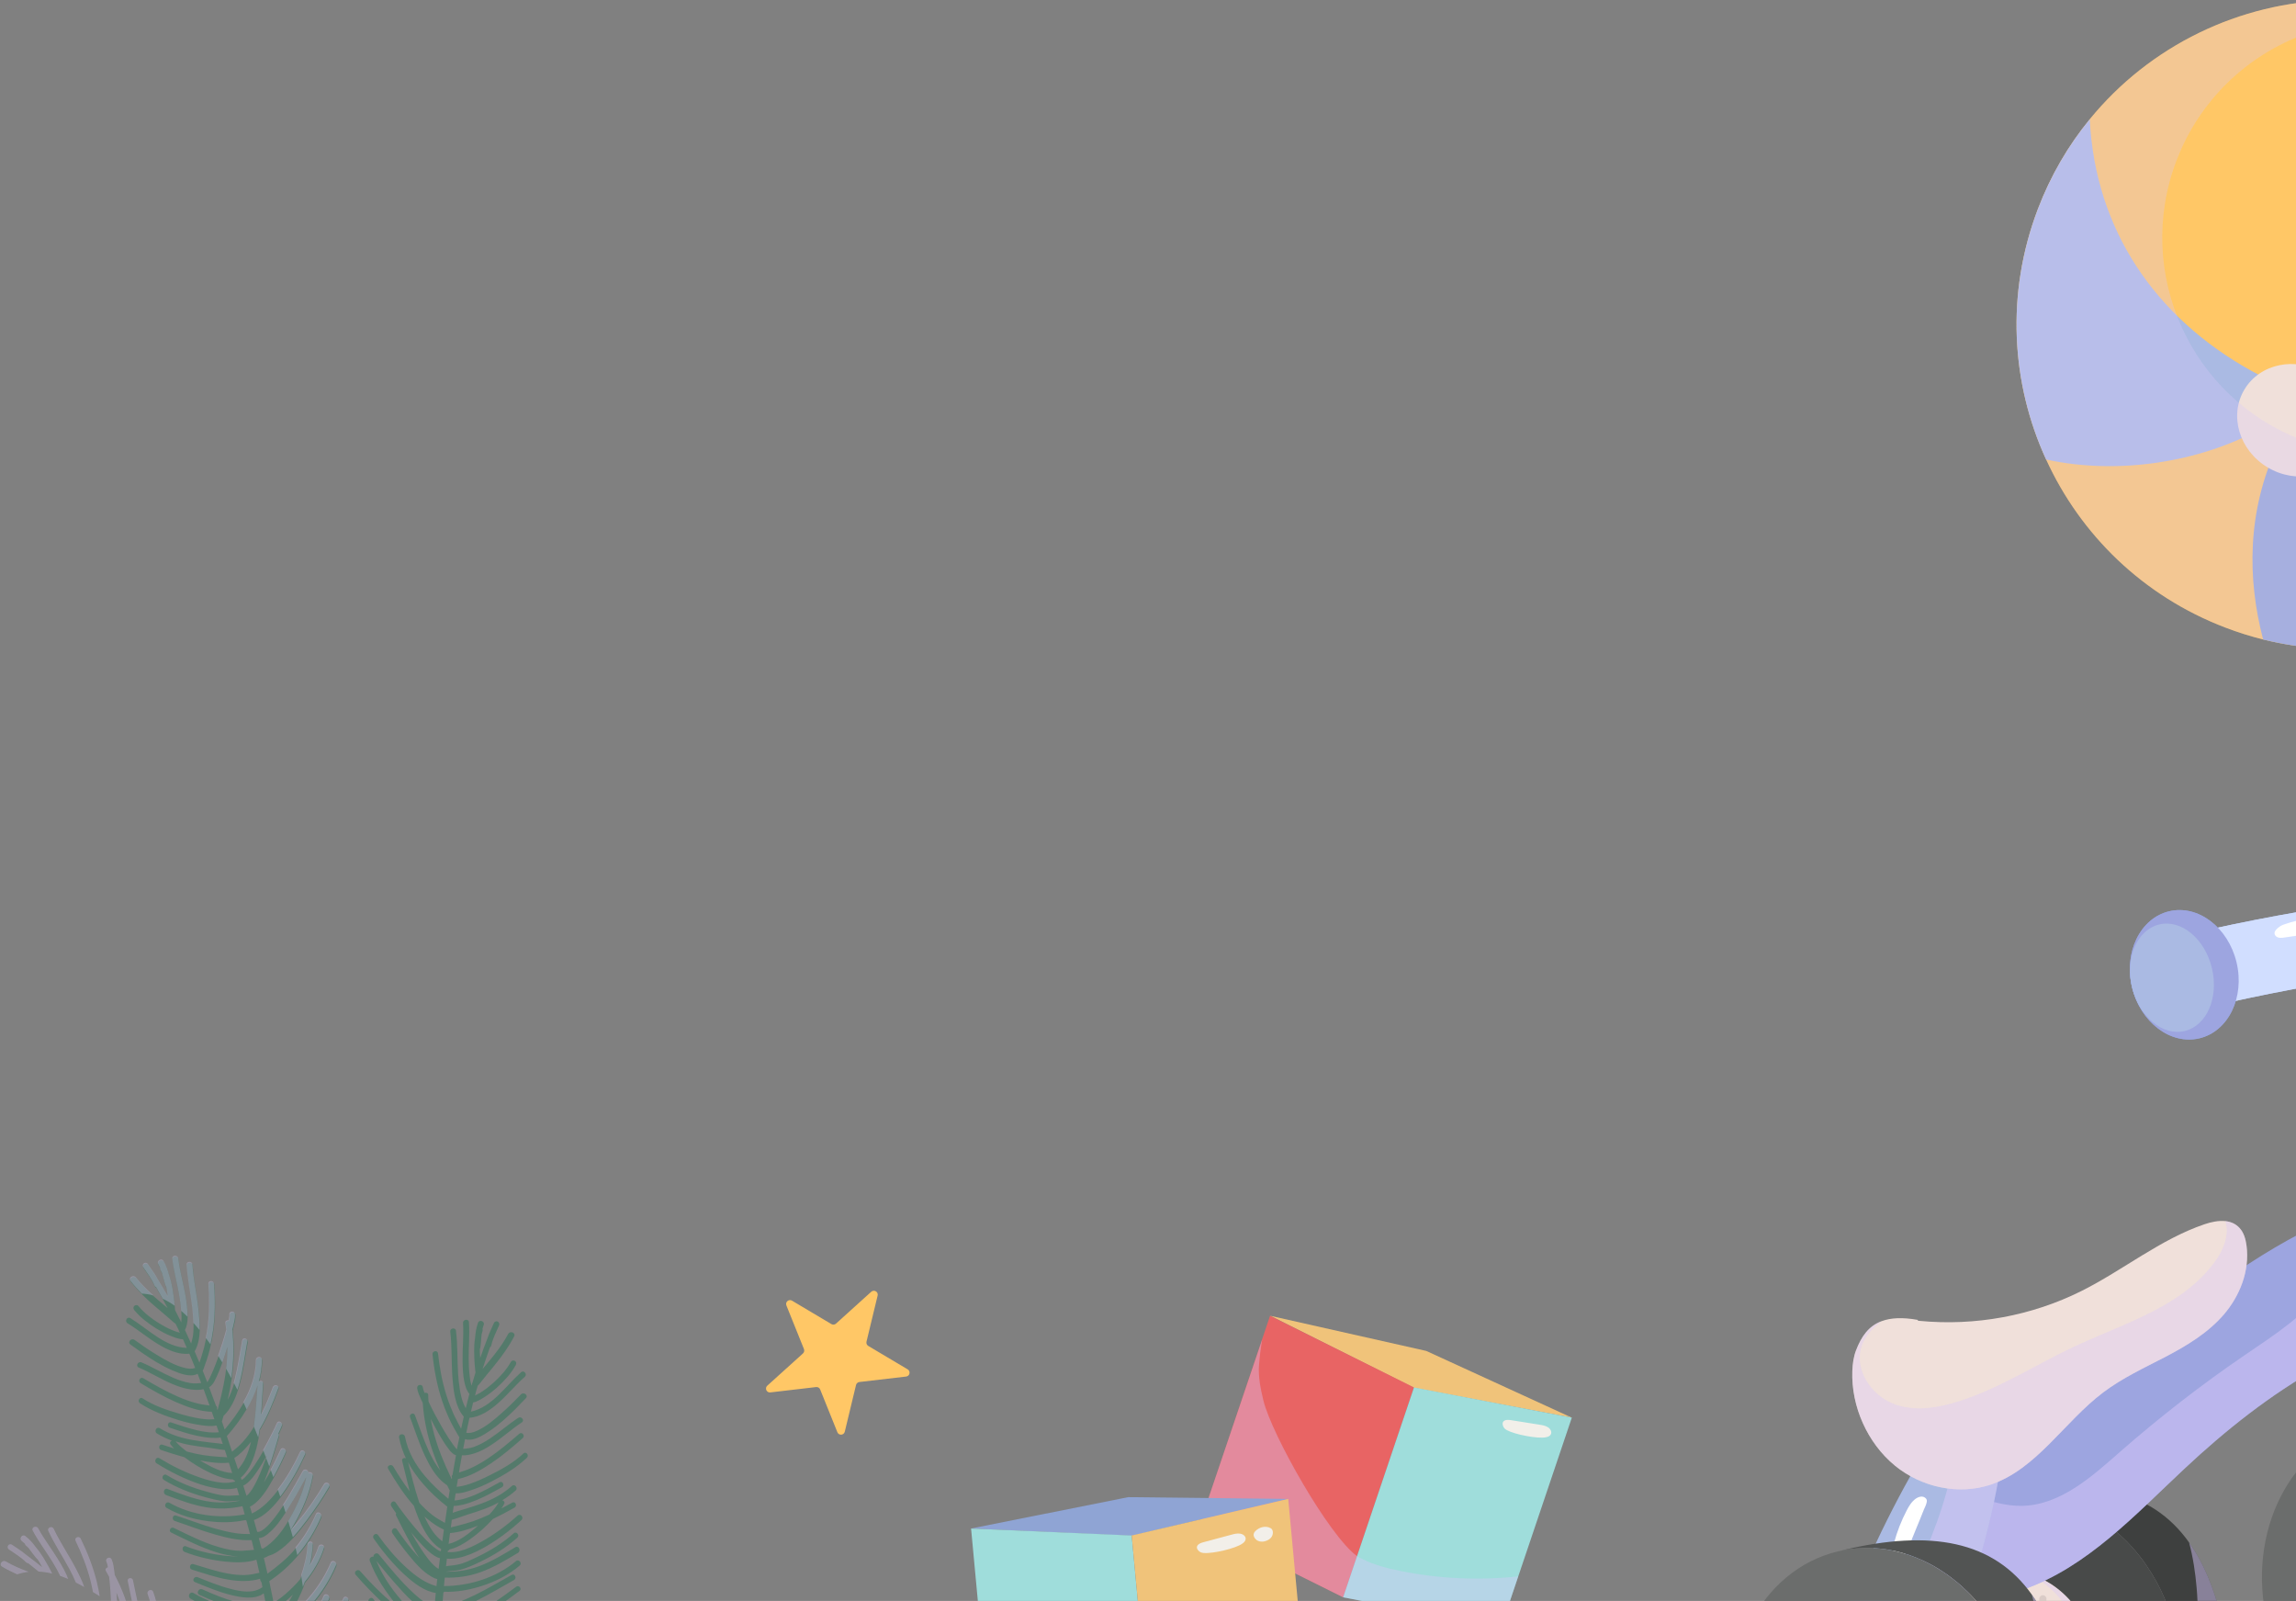 <svg width="459" height="320" viewBox="0 0 459 320" fill="none" xmlns="http://www.w3.org/2000/svg">
<rect x="0" y="0" width="459" height="320" fill="#808080" stroke="none"/>
<g clip-path="url(#clip0_7016_23775)">
<path d="M414.611 365.535C438.541 361.125 449.551 346.395 444.121 323.655C442.611 317.345 440.461 312.245 437.621 308.305C429.981 297.555 417.451 295.205 399.841 299.415C399.801 299.415 399.751 299.455 399.691 299.475C400.161 299.365 400.631 299.285 401.101 299.225C401.571 299.155 402.051 299.105 402.531 299.065C403.001 299.025 403.481 298.995 403.961 298.985C404.441 298.975 404.911 298.965 405.381 298.985C405.731 298.985 406.091 299.005 406.451 299.035C406.721 299.055 407.001 299.075 407.271 299.105C407.671 299.145 408.081 299.185 408.481 299.255C408.781 299.295 409.071 299.345 409.371 299.405C409.971 299.515 410.551 299.635 411.141 299.805C411.531 299.905 411.911 300.005 412.291 300.135C412.861 300.295 413.411 300.485 413.981 300.715C414.281 300.815 414.581 300.935 414.871 301.075C415.261 301.215 415.631 301.395 416.021 301.575C416.331 301.725 416.651 301.865 416.951 302.025C417.101 302.095 417.231 302.165 417.371 302.245C417.771 302.445 418.161 302.675 418.541 302.905C418.831 303.055 419.091 303.225 419.351 303.405C419.591 303.555 419.831 303.705 420.041 303.855C420.401 304.075 420.741 304.335 421.091 304.585C421.391 304.795 421.681 305.035 421.971 305.265C422.491 305.655 422.991 306.075 423.471 306.505C423.821 306.815 424.181 307.145 424.511 307.475C424.531 307.485 424.541 307.495 424.551 307.505C424.891 307.815 425.201 308.145 425.521 308.475C425.731 308.685 425.931 308.905 426.121 309.125C426.391 309.395 426.641 309.695 426.881 309.985C427.161 310.315 427.431 310.645 427.691 310.975C428.021 311.375 428.341 311.805 428.651 312.245C428.841 312.505 429.041 312.785 429.211 313.065C430.561 315.045 431.751 317.185 432.721 319.475C433.151 320.475 433.541 321.495 433.891 322.535C434.241 323.625 434.561 324.735 434.831 325.875C435.531 328.805 435.891 331.705 435.901 334.545C436.101 349.395 427.631 362.415 414.611 365.525V365.535Z" fill="#3E403F"/>
<path d="M378.651 339.303C380.831 348.433 385.981 355.943 392.511 360.683C399.021 365.393 406.881 367.383 414.611 365.533C427.641 362.423 436.111 349.403 435.901 334.553C435.881 331.713 435.521 328.803 434.831 325.883C434.561 324.743 434.231 323.633 433.891 322.543C433.541 321.503 433.151 320.473 432.721 319.483C431.751 317.193 430.561 315.053 429.211 313.073C429.041 312.793 428.851 312.533 428.651 312.253C428.341 311.823 428.021 311.393 427.691 310.983C427.431 310.653 427.161 310.313 426.881 309.993C426.631 309.703 426.391 309.403 426.121 309.133C425.941 308.913 425.741 308.693 425.521 308.483C425.211 308.143 424.881 307.833 424.551 307.513C424.551 307.503 424.531 307.493 424.511 307.483C424.171 307.153 423.831 306.823 423.471 306.513C422.991 306.083 422.491 305.663 421.971 305.273C421.681 305.033 421.381 304.813 421.091 304.593C420.741 304.343 420.401 304.083 420.041 303.863C419.831 303.713 419.591 303.563 419.351 303.413C419.091 303.243 418.811 303.073 418.541 302.913C418.161 302.683 417.771 302.453 417.371 302.253C417.231 302.173 417.101 302.093 416.951 302.033C416.651 301.873 416.331 301.713 416.021 301.583C415.641 301.393 415.261 301.223 414.871 301.083C414.571 300.953 414.281 300.823 413.981 300.723C413.411 300.493 412.851 300.303 412.291 300.143C411.911 300.013 411.531 299.913 411.141 299.813C410.561 299.643 409.971 299.523 409.371 299.413C409.081 299.353 408.791 299.303 408.481 299.263C408.081 299.193 407.681 299.143 407.271 299.113C407.001 299.073 406.731 299.053 406.451 299.043C406.091 299.013 405.731 298.993 405.381 298.993C404.911 298.973 404.441 298.993 403.961 298.993C403.481 298.993 403.001 299.033 402.531 299.073C402.061 299.113 401.571 299.173 401.101 299.233C400.631 299.303 400.151 299.383 399.691 299.483C399.421 299.523 399.141 299.583 398.871 299.653C383.361 303.363 374.301 321.113 378.651 339.313V339.303Z" fill="#484A49"/>
<path d="M408.069 352.033C416.497 350.019 421.324 339.995 418.851 329.644C416.377 319.293 407.539 312.534 399.111 314.549C390.683 316.563 385.856 326.587 388.33 336.938C390.804 347.289 399.641 354.047 408.069 352.033Z" fill="#F0E0DA"/>
<g opacity="0.72">
<path d="M400.071 328.147C400.341 328.087 400.561 327.867 400.611 327.577C401.191 324.177 400.181 320.397 398.001 317.697C397.751 317.387 397.301 317.337 397.001 317.597C396.691 317.847 396.651 318.297 396.901 318.597C398.811 320.947 399.721 324.377 399.211 327.337C399.141 327.727 399.411 328.097 399.791 328.157C399.891 328.177 399.981 328.167 400.071 328.157V328.147Z" fill="#D1C4BF"/>
<path d="M404.681 329.079C404.791 329.049 404.901 328.999 404.991 328.919C407.561 326.619 409.141 323.039 409.111 319.569C409.111 319.179 408.791 318.859 408.391 318.859C408.001 318.859 407.681 319.189 407.681 319.579C407.711 322.599 406.281 325.849 404.041 327.849C403.751 328.109 403.721 328.559 403.981 328.859C404.161 329.059 404.431 329.139 404.681 329.079Z" fill="#D1C4BF"/>
</g>
<g style="mix-blend-mode:multiply" opacity="0.38">
<path d="M399.081 351.061C401.921 352.391 405.011 352.811 408.061 352.081C416.481 350.071 421.311 340.041 418.841 329.691C417.011 322.051 411.711 316.351 405.671 314.711C410.671 317.041 414.851 322.181 416.431 328.801C418.901 339.151 414.071 349.171 405.651 351.191C403.441 351.721 401.211 351.651 399.081 351.061Z" fill="#D9C8FA"/>
</g>
<g style="mix-blend-mode:multiply" opacity="0.48">
<path d="M392.511 360.685C399.021 365.395 406.881 367.385 414.611 365.535C438.541 361.125 449.551 346.395 444.121 323.655C442.611 317.345 440.461 312.245 437.621 308.305C438.421 311.285 438.881 314.365 439.141 317.445C439.441 320.965 439.491 324.565 438.611 327.985C438.021 330.295 437.041 332.465 435.901 334.555C435.271 335.715 434.601 336.845 433.911 337.965C430.541 343.475 426.841 348.935 421.881 353.115C413.881 359.835 402.771 362.655 392.501 360.695L392.511 360.685Z" fill="#D9C8FA"/>
</g>
<path d="M392.021 317.261C395.091 320.371 400.481 319.151 404.601 317.691C417.281 313.181 426.801 302.841 436.631 293.641C453.081 278.211 473.091 264.591 495.621 263.581C494.861 263.231 496.621 244.181 480.971 240.991C476.811 240.151 472.691 240.941 468.691 242.431C465.741 243.521 462.851 244.971 460.071 246.431C431.571 261.261 407.891 289.721 395.231 299.161C394.321 299.851 393.471 300.431 392.671 300.901C385.991 304.861 385.851 311.031 392.021 317.261Z" fill="#9DA5E0"/>
<g style="mix-blend-mode:multiply" opacity="0.5">
<path d="M392.021 317.261C395.091 320.371 400.481 319.151 404.601 317.691C417.281 313.181 426.801 302.841 436.631 293.641C453.081 278.211 473.091 264.591 495.621 263.581C494.861 263.231 496.621 244.181 480.971 240.991C476.811 240.151 472.691 240.941 468.691 242.431C469.561 247.301 468.021 252.751 465.111 256.921C460.991 262.831 454.731 266.791 448.781 270.851C440.071 276.791 431.731 283.271 423.801 290.221C418.081 295.251 411.841 300.851 404.221 301.001C401.121 301.051 398.161 300.191 395.231 299.161C394.321 299.851 393.471 300.431 392.671 300.901C385.991 304.861 385.851 311.031 392.021 317.261Z" fill="#D9C8FA"/>
</g>
<path d="M453.291 324.407C455.471 333.537 460.621 341.047 467.151 345.787C473.661 350.497 481.521 352.487 489.251 350.637C502.281 347.527 510.751 334.507 510.541 319.657C510.521 316.817 510.161 313.907 509.471 310.987C509.201 309.847 508.871 308.737 508.531 307.647C508.181 306.607 507.791 305.577 507.361 304.587C506.391 302.297 505.201 300.157 503.851 298.177C503.681 297.897 503.491 297.637 503.291 297.357C502.981 296.927 502.661 296.497 502.331 296.087C502.071 295.757 501.801 295.417 501.521 295.097C501.271 294.807 501.031 294.507 500.761 294.237C500.581 294.017 500.381 293.797 500.161 293.587C499.851 293.247 499.521 292.937 499.191 292.617C499.191 292.607 499.171 292.597 499.151 292.577C498.811 292.247 498.461 291.917 498.111 291.607C497.631 291.177 497.131 290.757 496.611 290.367C496.321 290.127 496.021 289.907 495.731 289.687C495.381 289.437 495.041 289.177 494.681 288.957C494.471 288.807 494.231 288.657 493.991 288.507C493.731 288.337 493.451 288.167 493.181 288.007C492.801 287.777 492.411 287.547 492.011 287.347C491.871 287.267 491.741 287.187 491.591 287.127C491.291 286.967 490.971 286.807 490.661 286.677C490.281 286.487 489.901 286.317 489.511 286.177C489.211 286.047 488.921 285.917 488.621 285.817C488.051 285.587 487.491 285.397 486.931 285.237C486.551 285.107 486.171 285.007 485.781 284.907C485.201 284.737 484.611 284.617 484.011 284.507C483.721 284.447 483.431 284.397 483.121 284.357C482.721 284.287 482.321 284.237 481.911 284.207C481.641 284.167 481.371 284.147 481.091 284.137C480.731 284.107 480.371 284.087 480.021 284.087C479.551 284.067 479.081 284.087 478.601 284.087C478.121 284.097 477.641 284.127 477.171 284.167C476.701 284.207 476.211 284.267 475.741 284.327C475.271 284.397 474.791 284.477 474.331 284.577C474.061 284.617 473.781 284.677 473.501 284.747C457.991 288.457 448.931 306.207 453.281 324.407H453.291Z" fill="#6B6D6C"/>
<path d="M482.721 337.111C491.15 335.097 495.977 325.073 493.503 314.722C491.029 304.371 482.192 297.613 473.764 299.627C465.336 301.641 460.509 311.665 462.982 322.016C465.456 332.367 474.293 339.125 482.721 337.111Z" fill="#F0E0DA"/>
<path d="M440.691 201.482C463.881 195.992 487.611 192.692 511.431 191.622C515.331 187.442 513.531 178.602 508.591 176.962C508.541 176.962 508.501 176.962 508.451 176.962L508.581 176.922C484.761 177.992 461.031 181.282 437.621 186.702C434.411 189.442 437.111 200.152 440.681 201.472L440.691 201.482Z" fill="#B7CAF7"/>
<path d="M447.111 192.352C445.431 185.342 439.401 180.772 433.631 182.152C427.861 183.532 424.541 190.332 426.221 197.342C427.901 204.352 433.931 208.922 439.701 207.542C445.471 206.162 448.791 199.362 447.111 192.352Z" fill="#8FA4D5"/>
<path d="M442.191 193.522C440.781 187.642 436.071 183.722 431.661 184.782C427.251 185.832 424.811 191.462 426.221 197.342C427.631 203.222 432.341 207.142 436.751 206.082C441.161 205.022 443.601 199.402 442.191 193.522Z" fill="#9AB0E6"/>
<path d="M467.511 182.756C468.661 182.636 469.991 182.686 470.381 183.776C470.471 184.026 470.511 184.306 470.401 184.536C470.251 184.876 469.871 185.506 468.521 185.706C464.901 186.236 460.831 186.776 456.371 187.436C455.471 187.566 454.751 187.236 454.701 186.536C454.651 185.906 455.851 185.046 456.451 184.836C460.171 183.526 463.821 183.146 467.511 182.756Z" fill="white"/>
<path d="M440.691 201.482C463.881 195.992 487.611 192.692 511.431 191.622C515.331 187.442 513.531 178.602 508.591 176.962C508.541 176.962 508.501 176.962 508.451 176.962L508.581 176.922C484.761 177.992 461.031 181.282 437.621 186.702C434.411 189.442 437.111 200.152 440.681 201.472L440.691 201.482Z" fill="#D1DEFF"/>
<path d="M447.111 192.352C445.431 185.342 439.401 180.772 433.631 182.152C427.861 183.532 424.541 190.332 426.221 197.342C427.901 204.352 433.931 208.922 439.701 207.542C445.471 206.162 448.791 199.362 447.111 192.352Z" fill="#9DA5E0"/>
<path d="M442.191 193.522C440.781 187.642 436.071 183.722 431.661 184.782C427.251 185.832 424.811 191.462 426.221 197.342C427.631 203.222 432.341 207.142 436.751 206.082C441.161 205.022 443.601 199.402 442.191 193.522Z" fill="#AABAE3"/>
<path d="M467.511 182.756C468.661 182.636 469.991 182.686 470.381 183.776C470.471 184.026 470.511 184.306 470.401 184.536C470.251 184.876 469.871 185.506 468.521 185.706C464.901 186.236 460.831 186.776 456.371 187.436C455.471 187.566 454.751 187.236 454.701 186.536C454.651 185.906 455.851 185.046 456.451 184.836C460.171 183.526 463.821 183.146 467.511 182.756Z" fill="white"/>
<path d="M366.951 330.88C367.871 332.69 370.151 333.83 372.241 334.76C375.901 336.39 380.141 337.95 383.531 336.86C386.491 335.92 387.821 333.26 388.871 330.76C394.381 317.75 398.501 304.12 400.391 289.99C400.781 287.07 398.961 284.32 394.241 283.1C393.091 282.8 391.961 283.01 390.921 283.49C388.521 284.61 386.581 287.2 385.841 288.39C378.711 299.82 373.131 312.04 367.961 324.38C367.751 324.87 367.551 325.35 367.351 325.83C366.701 327.4 366.061 329.16 366.951 330.87V330.88Z" fill="#AABAE3"/>
<g style="mix-blend-mode:multiply" opacity="0.5">
<path d="M366.951 330.88C367.871 332.69 370.151 333.83 372.241 334.76C375.901 336.39 380.141 337.95 383.531 336.86C386.491 335.92 387.821 333.26 388.871 330.76C394.381 317.75 398.501 304.12 400.391 289.99C400.781 287.07 398.961 284.32 394.241 283.1C393.091 282.8 391.961 283.01 390.921 283.49C391.351 286.09 391.091 288.84 390.651 291.48C389.191 300.15 385.841 308.39 382.131 316.36C381.051 318.69 379.901 321.05 378.081 322.86C376.271 324.68 373.651 325.88 371.141 325.35C370.081 325.13 369.001 324.62 367.951 324.39C367.741 324.88 367.541 325.36 367.341 325.84C366.691 327.41 366.051 329.17 366.941 330.88H366.951Z" fill="#D9C8FA"/>
</g>
<path d="M384.591 301.791C383.541 304.481 382.511 306.821 381.451 309.521C381.131 310.341 380.601 311.301 379.721 311.291C379.101 311.291 378.621 310.731 378.491 310.141C378.361 309.551 378.501 308.931 378.661 308.331C379.261 306.111 380.111 303.951 381.181 301.901C381.641 301.011 382.181 300.121 383.001 299.551C383.361 299.311 383.771 299.131 384.201 299.141C384.631 299.161 385.051 299.411 385.181 299.811C385.341 300.331 384.631 301.681 384.581 301.791H384.591Z" fill="white"/>
<path d="M378.751 292.91C384.191 297.38 391.621 298.87 397.931 296.77C407.141 293.69 412.661 284.2 420.451 278.33C424.291 275.43 428.681 273.41 432.931 271.2C437.181 268.97 441.381 266.45 444.561 262.77C447.741 259.07 449.801 254.03 449.101 248.92C448.931 247.67 448.571 246.39 447.721 245.46C446.951 244.61 445.951 244.2 444.861 244.08C443.501 243.94 442.021 244.26 440.731 244.7C431.871 247.7 424.431 253.9 416.051 258.08C406.151 263.01 394.891 265.09 383.731 264.02C383.301 263.98 383.361 263.96 383.411 263.83C380.301 263.27 377.961 263.41 376.161 264.08C373.561 265.04 372.091 267.15 371.021 269.97C370.541 271.25 370.351 272.65 370.301 274.04C370.051 281.12 373.321 288.42 378.751 292.9V292.91Z" fill="#F0E0DA"/>
<g style="mix-blend-mode:multiply" opacity="0.38">
<path d="M378.751 292.908C384.191 297.378 391.621 298.868 397.931 296.768C407.141 293.688 412.661 284.198 420.451 278.328C424.291 275.428 428.681 273.408 432.931 271.198C437.181 268.968 441.381 266.448 444.561 262.768C447.741 259.068 449.801 254.028 449.101 248.918C448.931 247.668 448.571 246.388 447.721 245.458C446.951 244.608 445.951 244.198 444.861 244.078C445.721 246.518 444.631 249.588 443.111 251.738C436.591 261.128 424.941 264.368 414.801 269.108C406.591 272.938 398.911 278.088 390.181 280.518C386.251 281.608 381.941 282.098 378.081 280.408C374.221 278.728 371.101 274.278 371.911 270.068C372.411 267.508 374.131 265.608 376.171 264.088C373.571 265.048 372.101 267.158 371.031 269.978C370.551 271.258 370.361 272.658 370.311 274.048C370.061 281.128 373.331 288.428 378.761 292.908H378.751Z" fill="#D9C8FA"/>
</g>
<path d="M383.181 375.972C407.111 371.562 418.121 356.832 412.691 334.092C411.181 327.782 409.031 322.682 406.191 318.742C398.551 307.992 386.021 305.642 368.411 309.852C368.371 309.852 368.321 309.892 368.261 309.912C368.731 309.802 369.201 309.722 369.671 309.662C370.141 309.592 370.621 309.542 371.101 309.502C371.571 309.462 372.051 309.432 372.531 309.422C373.011 309.412 373.481 309.402 373.951 309.422C374.301 309.422 374.661 309.442 375.021 309.472C375.291 309.492 375.571 309.512 375.841 309.542C376.241 309.582 376.651 309.622 377.051 309.692C377.351 309.732 377.641 309.782 377.941 309.842C378.541 309.952 379.121 310.072 379.711 310.242C380.101 310.342 380.481 310.442 380.861 310.572C381.431 310.732 381.981 310.922 382.551 311.152C382.851 311.252 383.151 311.372 383.441 311.512C383.831 311.652 384.201 311.832 384.591 312.012C384.901 312.162 385.221 312.302 385.521 312.462C385.671 312.532 385.801 312.602 385.941 312.682C386.341 312.882 386.731 313.112 387.111 313.342C387.401 313.492 387.661 313.662 387.921 313.842C388.161 313.992 388.401 314.142 388.611 314.292C388.971 314.512 389.311 314.772 389.661 315.022C389.961 315.232 390.251 315.472 390.541 315.702C391.061 316.092 391.561 316.512 392.041 316.942C392.391 317.252 392.751 317.582 393.081 317.912C393.101 317.922 393.111 317.932 393.121 317.942C393.461 318.252 393.771 318.582 394.091 318.912C394.301 319.122 394.501 319.342 394.691 319.562C394.961 319.832 395.211 320.132 395.451 320.422C395.731 320.752 396.001 321.082 396.261 321.412C396.591 321.812 396.911 322.242 397.221 322.682C397.411 322.942 397.611 323.222 397.781 323.502C399.131 325.482 400.321 327.622 401.291 329.912C401.721 330.912 402.111 331.932 402.461 332.972C402.811 334.062 403.131 335.172 403.401 336.312C404.101 339.242 404.461 342.142 404.471 344.982C404.671 359.832 396.201 372.852 383.181 375.962V375.972Z" fill="#525453"/>
<path d="M347.221 349.741C349.401 358.871 354.551 366.381 361.081 371.121C367.591 375.831 375.451 377.821 383.181 375.971C396.211 372.861 404.681 359.841 404.471 344.991C404.451 342.151 404.091 339.241 403.401 336.321C403.131 335.181 402.801 334.071 402.461 332.981C402.111 331.941 401.721 330.911 401.291 329.921C400.321 327.631 399.131 325.491 397.781 323.511C397.611 323.231 397.421 322.971 397.221 322.691C396.911 322.261 396.591 321.831 396.261 321.421C396.001 321.091 395.731 320.751 395.451 320.431C395.201 320.141 394.961 319.841 394.691 319.571C394.511 319.351 394.311 319.131 394.091 318.921C393.781 318.581 393.451 318.271 393.121 317.951C393.121 317.941 393.101 317.931 393.081 317.921C392.741 317.591 392.401 317.261 392.041 316.951C391.561 316.521 391.061 316.101 390.541 315.711C390.251 315.471 389.951 315.251 389.661 315.031C389.311 314.781 388.971 314.521 388.611 314.301C388.401 314.151 388.161 314.001 387.921 313.851C387.661 313.681 387.381 313.511 387.111 313.351C386.731 313.121 386.341 312.891 385.941 312.691C385.801 312.611 385.671 312.531 385.521 312.471C385.221 312.311 384.901 312.151 384.591 312.021C384.211 311.831 383.831 311.661 383.441 311.521C383.141 311.391 382.851 311.261 382.551 311.161C381.981 310.931 381.421 310.741 380.861 310.581C380.481 310.451 380.101 310.351 379.711 310.251C379.131 310.081 378.541 309.961 377.941 309.851C377.651 309.791 377.361 309.741 377.051 309.701C376.651 309.631 376.251 309.581 375.841 309.551C375.571 309.511 375.301 309.491 375.021 309.481C374.661 309.451 374.301 309.431 373.951 309.431C373.481 309.411 373.011 309.431 372.531 309.431C372.051 309.441 371.571 309.471 371.101 309.511C370.631 309.551 370.141 309.611 369.671 309.671C369.201 309.741 368.721 309.821 368.261 309.921C367.991 309.961 367.711 310.021 367.441 310.091C351.931 313.791 342.871 331.551 347.221 349.751V349.741Z" fill="#6B6D6C"/>
<g style="mix-blend-mode:multiply" opacity="0.48">
<path d="M361.081 371.122C367.591 375.832 375.451 377.822 383.181 375.972C407.111 371.562 418.121 356.832 412.691 334.092C411.181 327.782 409.031 322.682 406.191 318.742C406.991 321.722 407.451 324.802 407.711 327.882C408.011 331.402 408.061 335.002 407.181 338.422C406.591 340.732 405.611 342.902 404.471 344.992C403.841 346.152 403.171 347.282 402.481 348.402C399.111 353.912 395.411 359.372 390.451 363.552C382.451 370.272 371.341 373.092 361.071 371.132L361.081 371.122Z" fill="#D9C8FA"/>
</g>
<path d="M528.601 87.926C523.131 102.306 513.101 113.606 500.771 120.816C486.541 129.146 469.261 132.006 452.431 127.826C449.921 127.196 447.421 126.416 444.931 125.466C428.361 119.156 415.871 106.796 409.041 91.836C402.051 76.606 400.961 58.706 407.391 41.796C409.941 35.096 413.471 29.076 417.771 23.826C429.781 9.116 447.711 0.446 466.561 0.016C474.681 -0.164 482.981 1.186 491.051 4.256C513.001 12.616 527.791 31.606 531.771 53.126C533.861 64.426 532.971 76.406 528.591 87.926H528.601Z" fill="#FFC766"/>
<path d="M460.821 79.096C458.281 81.696 455.061 84.016 451.371 86.006C439.811 92.236 423.621 95.046 409.041 91.846C402.051 76.616 400.961 58.716 407.391 41.806C409.941 35.106 413.471 29.086 417.771 23.836C418.851 45.786 430.721 63.336 450.011 74.086C453.391 75.966 457.001 77.646 460.811 79.096H460.821Z" fill="#AABAE3"/>
<path d="M500.771 120.819C486.541 129.149 469.261 132.009 452.431 127.829C449.271 115.779 449.171 102.319 455.231 89.249C456.751 85.959 458.681 82.689 461.031 79.469C460.881 81.389 462.131 85.479 464.621 90.389C470.431 101.809 483.071 117.669 500.771 120.829V120.819Z" fill="#8FA4D4"/>
<path d="M448.69 77.853C451.81 72.653 458.93 71.193 464.6 74.593C470.27 77.993 472.341 84.963 469.221 90.153C466.101 95.353 458.98 96.813 453.31 93.413C447.64 90.013 445.57 83.043 448.69 77.853Z" fill="#F0E0DA"/>
<g style="mix-blend-mode:multiply" opacity="0.31">
<path d="M531.79 53.126C527.81 31.606 513.03 12.616 491.07 4.256C483 1.186 474.71 -0.164 466.58 0.016C447.74 0.446 429.8 9.116 417.79 23.816C413.48 29.076 409.95 35.096 407.4 41.796C400.97 58.696 402.07 76.606 409.05 91.836C415.88 106.786 428.37 119.156 444.94 125.456C447.43 126.406 449.93 127.186 452.44 127.816C469.26 131.996 486.55 129.146 500.78 120.816C513.11 113.606 523.13 102.306 528.61 87.926C532.99 76.416 533.88 64.426 531.79 53.126ZM515.98 62.886C512.33 72.486 505.64 80.026 497.41 84.836C487.92 90.396 476.38 92.296 465.16 89.506C463.48 89.086 461.81 88.566 460.15 87.936C449.09 83.726 440.76 75.476 436.2 65.496C431.54 55.336 430.81 43.386 435.1 32.106C436.8 27.626 439.16 23.616 442.03 20.116C450.05 10.296 462.02 4.506 474.59 4.226C480.02 4.106 485.55 5.006 490.94 7.056C505.59 12.626 515.45 25.306 518.11 39.666C519.5 47.206 518.91 55.206 515.98 62.886Z" fill="#D9C8FA"/>
</g>
<path d="M104.877 368.339C101.957 372.319 97.737 375.269 92.997 376.599C92.727 375.619 92.457 374.629 92.207 373.639C93.527 373.249 95.177 372.039 95.627 371.749C98.077 370.099 100.397 368.239 102.607 366.299C103.377 365.619 104.187 364.939 104.837 364.139C105.307 363.569 104.387 362.909 103.917 363.469C103.487 363.989 102.857 364.539 102.277 365.049C101.317 365.899 100.327 366.709 99.327 367.499C97.307 369.099 95.207 370.759 92.907 371.939C92.617 372.079 92.177 372.279 91.907 372.369C91.557 370.899 91.227 369.429 90.917 367.949C91.067 367.949 91.217 367.939 91.367 367.929C91.517 367.919 91.627 367.859 91.697 367.769C93.977 367.249 96.117 365.969 97.987 364.649C100.247 363.049 102.377 361.179 104.097 359.019C104.557 358.439 103.637 357.779 103.177 358.349C101.537 360.369 99.507 362.109 97.367 363.599C95.657 364.799 93.697 365.959 91.627 366.469C92.217 365.779 92.777 365.049 93.307 364.319C94.377 362.859 95.357 361.339 96.247 359.769C96.477 359.359 96.697 358.949 96.927 358.529C98.877 357.009 100.717 355.339 102.547 353.679C103.067 353.209 102.387 352.359 101.867 352.839C100.617 353.949 99.377 355.059 98.107 356.129C98.687 354.859 99.187 353.569 99.607 352.229C99.697 351.949 99.777 351.669 99.867 351.379C100.107 351.179 100.347 350.969 100.577 350.759C101.317 350.089 102.127 349.389 102.707 348.569C103.167 347.909 102.167 347.179 101.707 347.829C101.277 348.429 100.737 348.909 100.197 349.409C100.107 349.489 100.017 349.559 99.937 349.639C99.627 349.499 99.167 349.619 99.057 350.049C99.017 350.209 98.967 350.369 98.927 350.529C98.407 350.969 97.897 351.399 97.367 351.819C96.507 352.509 95.617 353.199 94.677 353.839C93.517 354.639 92.287 355.349 90.987 355.849C90.587 356.009 90.167 356.139 89.737 356.169C89.477 356.189 89.247 356.129 89.117 355.979C89.077 355.939 89.037 355.909 88.987 355.879C88.847 354.739 88.727 353.599 88.617 352.459C88.587 352.129 88.547 351.799 88.527 351.479C88.547 351.479 88.547 351.499 88.567 351.499C89.657 351.769 90.937 351.549 92.027 351.299C93.237 351.019 94.417 350.589 95.547 350.049C97.717 349.019 99.747 347.649 101.577 346.089C102.167 345.579 101.407 344.629 100.807 345.139C99.077 346.619 97.177 347.899 95.127 348.879C94.077 349.389 92.977 349.829 91.837 350.109C90.737 350.379 89.667 350.389 88.557 350.439C88.507 350.439 88.487 350.459 88.437 350.469C88.397 349.949 88.347 349.439 88.307 348.919C92.647 348.099 97.237 347.159 100.507 344.009C100.997 343.529 100.327 342.699 99.827 343.169C98.047 344.879 95.837 345.939 93.467 346.599C91.747 347.079 89.967 347.349 88.227 347.759C88.197 347.309 88.157 346.859 88.127 346.409C90.147 346.449 92.297 345.589 94.027 344.749C96.197 343.699 98.207 342.329 100.107 340.859C100.697 340.409 99.967 339.499 99.367 339.959C97.587 341.319 95.717 342.569 93.697 343.559C91.947 344.429 90.187 344.989 88.287 345.159C88.367 345.099 88.447 345.039 88.517 344.959C88.567 344.899 88.587 344.829 88.607 344.749C89.207 344.659 89.847 344.349 90.297 344.129C91.327 343.639 92.337 343.089 93.267 342.439C94.167 341.799 94.977 341.049 95.727 340.229C97.207 339.639 98.667 338.989 100.197 338.509C100.857 338.299 100.417 337.309 99.747 337.519C98.897 337.779 98.037 338.129 97.167 338.489C97.277 338.339 97.387 338.189 97.487 338.039C99.077 337.329 100.617 336.479 102.067 335.509C102.727 335.069 101.957 334.119 101.297 334.559C100.387 335.159 99.437 335.719 98.457 336.219C98.317 335.839 97.777 335.619 97.487 336.049C97.277 336.359 97.077 336.659 96.857 336.969C96.147 337.269 95.427 337.559 94.677 337.799C93.537 338.169 92.357 338.429 91.167 338.589C90.037 338.739 88.947 338.719 87.827 338.709C87.827 338.319 87.807 337.919 87.807 337.519C90.287 337.659 92.817 337.019 95.107 336.139C97.777 335.109 100.297 333.599 102.437 331.699C103.047 331.159 102.257 330.179 101.637 330.719C99.487 332.589 96.887 334.159 94.107 335.149C96.367 334.089 98.487 332.709 100.547 331.279C101.197 330.819 100.417 329.849 99.757 330.309C97.857 331.619 95.907 332.889 93.827 333.889C92.207 334.669 89.667 335.909 87.827 335.079C87.827 334.479 87.847 333.879 87.857 333.289C89.777 334.339 92.607 333.239 94.357 332.449C96.697 331.399 98.837 329.989 100.987 328.619C101.597 328.229 100.887 327.369 100.277 327.749C98.307 328.979 96.357 330.239 94.247 331.209C92.277 332.119 89.977 333.019 87.877 332.039C87.877 332.039 87.87 332.039 87.857 332.039C87.857 331.709 87.857 331.369 87.867 331.039C87.897 330.989 87.937 330.949 87.957 330.889C88.047 330.649 88.057 330.459 88.027 330.299C90.087 330.539 92.257 330.049 94.157 329.389C96.577 328.539 98.827 327.239 101.097 326.069C101.747 325.739 101.287 324.689 100.627 325.029C98.497 326.109 96.397 327.279 94.167 328.119C93.087 328.529 91.987 328.849 90.837 329.019C89.857 329.159 88.907 329.129 87.947 329.079C87.987 328.189 88.027 327.299 88.077 326.399C90.117 326.679 92.317 326.209 94.227 325.659C96.917 324.879 99.537 323.749 101.927 322.289C102.547 321.899 102.087 320.849 101.457 321.229C99.227 322.589 96.797 323.659 94.307 324.409C93.457 324.669 92.557 324.909 91.637 325.069C93.067 324.739 94.427 324.149 95.717 323.469C98.627 321.939 101.227 319.929 103.867 317.989C104.417 317.579 103.747 316.759 103.197 317.159C100.597 319.059 98.017 321.029 95.127 322.489C93.667 323.229 92.147 323.869 90.517 324.109C89.747 324.219 88.977 324.269 88.197 324.349C88.237 323.689 88.277 323.009 88.327 322.349C90.737 322.059 93.157 320.999 95.267 319.949C97.827 318.699 100.257 317.199 102.757 315.819C103.377 315.469 102.927 314.459 102.307 314.799C99.877 316.119 97.507 317.559 95.027 318.779C93.797 319.379 92.547 319.939 91.257 320.379C90.317 320.699 89.367 320.919 88.417 321.079C88.487 320.169 88.557 319.249 88.637 318.339C88.707 318.299 88.757 318.239 88.797 318.169C91.277 318.259 93.807 317.799 96.157 317.059C98.947 316.189 101.647 314.839 103.877 312.949C104.457 312.459 103.727 311.559 103.147 312.049C99.217 315.339 93.877 317.019 88.757 317.029L88.907 315.389C88.907 315.389 88.937 315.349 88.957 315.339C91.337 315.419 93.687 315.089 95.967 314.289C98.657 313.339 101.107 311.859 103.537 310.399C104.217 309.989 103.717 308.849 103.027 309.259C100.717 310.659 98.387 312.069 95.857 313.029C93.697 313.849 91.447 314.209 89.157 314.159C90.127 313.979 91.157 314.009 92.117 313.749C93.477 313.389 94.797 312.759 96.067 312.149C98.707 310.879 101.227 309.309 103.417 307.359C103.957 306.879 103.257 305.999 102.707 306.479C100.527 308.419 98.017 309.969 95.377 311.219C94.157 311.799 92.827 312.479 91.487 312.739C90.727 312.899 89.927 312.929 89.167 313.069C89.217 312.569 89.277 312.059 89.337 311.559C90.137 311.629 90.967 311.529 91.717 311.379C93.377 311.019 94.957 310.319 96.437 309.519C99.247 307.979 101.877 306.009 104.247 303.839C104.797 303.339 104.067 302.429 103.507 302.929C101.287 304.909 98.867 306.709 96.267 308.149C94.907 308.919 93.467 309.619 91.957 310.019C91.087 310.239 90.297 310.289 89.487 310.239L89.507 310.019C89.657 309.959 89.777 309.849 89.847 309.709C90.347 309.609 90.847 309.429 91.287 309.239C92.277 308.809 93.197 308.219 94.077 307.599C95.697 306.439 97.197 305.089 98.537 303.619C100.007 302.919 101.447 302.149 102.867 301.349C103.477 301.009 103.037 300.009 102.417 300.349C101.697 300.739 100.987 301.129 100.257 301.499C100.457 301.199 100.637 300.909 100.787 300.599C100.977 300.229 100.717 299.949 100.407 299.879C101.347 299.309 102.247 298.679 103.077 297.939C103.637 297.439 102.907 296.509 102.337 297.019C100.547 298.629 98.467 299.719 96.217 300.549C95.157 300.939 94.087 301.269 93.007 301.609C92.207 301.859 91.317 302.079 90.507 302.389C90.577 301.929 90.637 301.469 90.707 301.009C91.337 301.009 91.977 300.889 92.587 300.749C93.547 300.519 94.477 300.179 95.377 299.799C97.087 299.079 98.717 298.179 100.337 297.279C100.947 296.939 100.507 295.929 99.887 296.279C98.347 297.139 96.807 297.989 95.197 298.699C93.807 299.299 92.377 299.809 90.867 299.919C90.937 299.459 91.007 298.999 91.087 298.539C91.117 298.539 91.157 298.509 91.187 298.489C92.157 298.549 93.217 298.179 94.087 297.899C95.547 297.429 96.957 296.799 98.317 296.099C100.787 294.819 103.317 293.309 105.337 291.379C105.847 290.899 105.157 290.029 104.647 290.519C102.737 292.339 100.307 293.689 97.957 294.859C96.677 295.499 95.367 296.099 94.017 296.569C93.457 296.759 92.887 296.929 92.307 297.049C91.967 297.119 91.627 297.149 91.287 297.189C91.377 296.669 91.467 296.149 91.547 295.639C93.907 295.159 96.187 293.819 98.137 292.519C100.397 291.009 102.467 289.239 104.507 287.449C105.037 286.979 104.347 286.109 103.807 286.589C101.827 288.289 99.837 289.989 97.667 291.439C96.577 292.179 95.447 292.839 94.257 293.399C93.437 293.779 92.597 294.069 91.757 294.339C91.817 293.979 91.867 293.619 91.937 293.249C92.067 292.469 92.207 291.689 92.347 290.899C93.187 290.949 94.057 290.749 94.827 290.509C96.067 290.119 97.197 289.489 98.267 288.779C100.377 287.409 102.227 285.689 104.327 284.309C104.947 283.899 104.217 282.999 103.597 283.409C101.637 284.689 99.877 286.259 97.937 287.549C96.947 288.209 95.887 288.799 94.767 289.209C94.037 289.479 93.327 289.549 92.597 289.599C92.717 288.949 92.847 288.309 92.967 287.659C94.557 288.189 96.587 286.889 97.797 286.079C99.757 284.779 101.497 283.179 103.157 281.519C103.827 280.849 104.487 280.159 105.137 279.469C105.687 278.879 104.667 278.149 104.137 278.729C102.977 279.949 101.677 281.239 100.367 282.389C98.817 283.779 97.137 285.209 95.217 286.049C94.567 286.339 93.867 286.519 93.217 286.389C93.427 285.389 93.627 284.379 93.857 283.389C96.037 283.239 98.017 281.839 99.607 280.439C101.477 278.789 103.057 276.849 104.917 275.199C105.477 274.699 104.747 273.789 104.177 274.289C101.097 277.029 98.377 281.239 94.147 282.169C94.297 281.559 94.437 280.949 94.587 280.329C95.437 280.179 96.307 279.599 97.017 279.149C97.877 278.589 98.677 277.959 99.427 277.279C100.837 275.999 102.187 274.529 103.107 272.859C103.257 272.579 103.247 272.249 102.977 272.049C102.747 271.879 102.327 271.899 102.167 272.169C101.287 273.739 100.047 275.119 98.727 276.319C98.007 276.969 97.257 277.569 96.457 278.099C96.097 278.339 95.727 278.559 95.347 278.749C95.217 278.819 95.077 278.869 94.947 278.929C94.947 278.909 94.947 278.899 94.957 278.879C95.037 278.769 95.087 278.629 95.067 278.489C95.197 277.989 95.347 277.489 95.497 276.989C95.807 276.729 96.037 276.399 96.287 276.069C96.607 275.679 96.927 275.279 97.237 274.889C97.917 274.059 98.607 273.239 99.267 272.399C99.877 271.629 100.477 270.839 101.027 270.029C101.667 269.099 102.267 268.129 102.787 267.119C103.157 266.379 101.967 265.929 101.587 266.649C100.807 268.129 99.837 269.499 98.797 270.819C98.557 271.139 98.317 271.439 98.057 271.739C97.537 272.379 97.007 273.009 96.477 273.649C96.667 273.029 96.867 272.419 97.077 271.809C97.357 270.969 97.647 270.139 97.947 269.309C98.087 269.229 98.177 269.079 98.217 268.919C98.527 267.489 99.227 266.199 99.787 264.879C99.897 264.599 99.747 264.259 99.467 264.149C99.177 264.029 98.857 264.179 98.737 264.459C98.597 264.809 98.437 265.149 98.277 265.489C98.277 265.509 98.247 265.519 98.247 265.539C98.217 265.589 98.197 265.649 98.177 265.709C97.887 266.359 97.597 267.009 97.387 267.679C96.897 268.929 96.427 270.189 95.997 271.459C95.967 271.089 95.947 270.709 95.927 270.329C95.927 270.099 95.927 269.879 95.927 269.649C95.967 269.579 95.987 269.509 96.007 269.429C96.157 268.529 96.177 267.619 96.277 266.729C96.337 266.489 96.397 266.269 96.467 266.039C96.517 265.889 96.497 265.769 96.457 265.649C96.517 265.379 96.597 265.119 96.697 264.839C96.977 264.109 95.837 263.659 95.567 264.399C95.207 265.369 95.047 266.429 94.967 267.489C94.827 268.359 94.777 269.229 94.787 270.109C94.807 271.249 94.847 272.449 94.977 273.609C94.997 273.859 95.027 274.109 95.057 274.349C94.847 275.009 94.667 275.669 94.467 276.319C94.427 276.419 94.397 276.509 94.367 276.619C94.357 276.649 94.367 276.679 94.367 276.699C94.347 276.789 94.307 276.889 94.287 276.989C94.137 276.539 94.037 276.069 93.967 275.609C93.927 275.359 93.897 275.109 93.877 274.859C93.747 273.779 93.707 272.689 93.697 271.599C93.677 269.169 93.917 266.709 93.747 264.289C93.697 263.519 92.517 263.709 92.567 264.469C92.727 267.049 92.427 269.649 92.477 272.229C92.507 273.579 92.557 274.929 92.837 276.239C92.837 276.259 92.837 276.269 92.847 276.289C93.017 277.099 93.297 277.969 93.837 278.619C93.577 279.579 93.337 280.539 93.107 281.499C92.727 280.769 92.417 280.029 92.227 279.199C92.107 278.689 91.997 278.179 91.917 277.669C91.757 276.679 91.657 275.679 91.587 274.679C91.397 271.799 91.507 268.879 91.157 266.009C91.077 265.259 89.917 265.449 90.017 266.189C90.377 269.259 90.217 272.369 90.457 275.439C90.547 276.619 90.677 277.989 90.967 279.299C91.287 280.739 91.817 282.129 92.717 283.169C92.527 283.969 92.357 284.769 92.187 285.569C92.017 285.259 91.837 284.959 91.667 284.639C91.337 284.019 91.027 283.399 90.727 282.769C90.477 282.219 90.237 281.649 90.017 281.079C89.737 280.359 89.477 279.639 89.247 278.899C88.387 276.189 87.877 273.369 87.567 270.539C87.487 269.819 86.397 269.999 86.467 270.709C86.787 273.859 87.377 276.979 88.377 279.989C88.657 280.839 88.967 281.669 89.327 282.489C89.587 283.109 89.857 283.709 90.157 284.309C90.507 285.019 90.897 285.709 91.307 286.399C91.457 286.649 91.617 286.999 91.837 287.269C91.677 288.059 91.517 288.849 91.357 289.629V289.669H91.317C91.307 289.649 91.287 289.639 91.277 289.629C91.277 289.629 91.247 289.599 91.227 289.579C90.997 289.329 90.787 289.049 90.587 288.769C89.977 287.939 89.427 287.059 88.897 286.179C88.667 285.789 88.437 285.399 88.207 284.999C87.297 283.419 86.437 281.809 85.667 280.159C85.637 279.729 85.607 279.289 85.607 278.849C85.607 278.409 85.197 278.309 84.877 278.429C84.707 278.039 84.577 277.649 84.527 277.289C84.427 276.559 83.307 276.729 83.397 277.469C83.497 278.279 83.897 279.089 84.227 279.829C84.317 280.039 84.427 280.239 84.517 280.449C84.727 283.669 85.407 286.819 86.427 289.879C86.427 289.879 86.427 289.899 86.437 289.909C86.897 291.259 87.427 292.579 87.987 293.879C87.247 292.959 86.647 291.929 86.117 290.869C85.997 290.639 85.887 290.409 85.777 290.169C84.677 287.789 83.877 285.299 82.947 282.859C82.697 282.219 81.727 282.659 81.977 283.299C82.957 285.879 83.777 288.519 84.957 291.019C85.177 291.479 85.407 291.949 85.657 292.409C86.577 294.139 87.757 295.819 89.387 296.889C89.477 297.079 89.577 297.279 89.677 297.469C89.757 297.619 89.837 297.769 89.907 297.909C89.817 298.469 89.727 299.029 89.637 299.589C87.967 298.189 86.337 296.689 84.947 295.029C83.037 292.769 81.557 290.199 80.957 287.169C80.807 286.419 79.627 286.599 79.777 287.349C80.057 288.809 80.527 290.199 81.157 291.509C80.807 291.319 80.267 291.519 80.397 292.009C80.927 294.019 81.367 296.059 81.897 298.079C80.707 296.499 79.627 294.839 78.617 293.139C78.257 292.529 77.227 292.969 77.597 293.589C79.077 296.119 80.667 298.609 82.597 300.819C82.647 300.869 82.697 300.919 82.737 300.969C82.867 301.349 82.987 301.729 83.127 302.099C83.167 302.219 83.227 302.359 83.277 302.489C84.227 305.039 85.717 308.209 88.187 309.629C88.167 309.769 88.147 309.919 88.127 310.069C88.107 310.069 88.077 310.069 88.047 310.049C88.027 310.049 88.007 310.049 87.987 310.049C87.957 310.039 87.927 310.029 87.897 310.019C87.707 309.939 87.657 309.899 87.457 309.769C86.597 309.209 85.847 308.489 85.127 307.759C84.307 306.929 83.527 306.049 82.777 305.159C81.987 304.209 81.227 303.239 80.487 302.259C80.017 301.629 79.537 300.999 79.097 300.339C78.697 299.719 77.827 300.439 78.217 301.049C78.527 301.539 78.857 302.009 79.207 302.489C79.127 302.619 79.097 302.779 79.197 302.959C80.097 304.729 80.967 306.519 81.937 308.249C81.997 308.369 82.067 308.479 82.127 308.599C82.657 309.529 83.207 310.469 83.807 311.369C83.187 310.699 82.587 309.999 82.007 309.289C81.547 308.719 81.087 308.129 80.657 307.529C80.207 306.929 79.767 306.319 79.347 305.699C78.917 305.069 78.027 305.819 78.437 306.439C79.407 307.889 80.457 309.299 81.557 310.649C81.617 310.719 81.677 310.789 81.727 310.859C83.007 312.419 84.427 314.089 86.187 315.109C86.557 315.329 86.987 315.539 87.407 315.629C87.357 316.109 87.307 316.579 87.257 317.049C84.977 316.429 83.037 314.979 81.297 313.399C81.237 313.349 81.187 313.299 81.127 313.249C79.037 311.329 77.197 309.139 75.567 306.829C75.157 306.239 74.287 306.949 74.697 307.539C76.437 310.029 78.377 312.399 80.587 314.489C80.737 314.629 80.887 314.779 81.057 314.919C82.727 316.429 84.837 318.059 87.117 318.409C87.037 319.219 86.957 320.049 86.887 320.859C86.827 320.869 86.777 320.869 86.717 320.879C86.487 320.909 86.637 320.919 86.367 320.879C86.117 320.849 85.697 320.689 85.367 320.509C84.427 319.999 83.577 319.269 82.797 318.559C82.117 317.939 81.457 317.289 80.817 316.619C79.667 315.419 78.587 314.149 77.517 312.879C76.917 312.159 76.327 311.429 75.737 310.709C75.317 310.209 74.597 310.649 74.667 311.169C74.267 311.069 73.737 311.459 73.927 311.989C75.107 315.219 77.137 318.279 79.347 320.889C79.607 321.199 79.887 321.519 80.177 321.839C79.697 321.469 79.227 321.089 78.757 320.709C76.337 318.679 74.067 316.419 71.997 314.039C71.517 313.479 70.617 314.199 71.097 314.759C72.747 316.689 74.527 318.509 76.377 320.249C77.517 321.309 78.727 322.419 80.027 323.379C81.167 324.229 82.367 324.979 83.647 325.499C84.217 325.729 84.847 325.909 85.467 325.949C85.797 326.079 86.137 326.179 86.477 326.199C86.407 327.279 86.377 328.359 86.327 329.439C84.217 328.419 82.187 327.299 80.307 325.829C80.167 325.709 80.017 325.599 79.877 325.479C77.837 323.799 76.107 321.819 74.647 319.629C74.227 318.999 73.327 319.739 73.737 320.369C75.357 322.859 77.427 325.149 79.797 327.059C81.777 328.659 83.957 329.999 86.257 330.979C86.207 332.449 86.177 333.919 86.167 335.379C85.567 335.119 84.947 334.859 84.367 334.549C83.117 333.889 81.917 333.109 80.787 332.249C80.537 332.059 80.287 331.859 80.047 331.659C79.937 331.489 79.847 331.309 79.747 331.129C78.697 329.279 77.867 327.279 77.377 325.259C77.217 324.619 76.197 324.769 76.347 325.419C76.647 326.769 77.107 328.109 77.667 329.409C76.767 328.409 75.977 327.319 75.347 326.139C75.007 325.499 73.967 325.959 74.307 326.609C75.517 328.929 77.297 330.909 79.287 332.599C79.457 332.899 79.647 333.199 79.827 333.499C80.027 333.809 80.217 334.119 80.427 334.419C81.407 335.869 82.527 337.249 83.877 338.359C84.467 338.859 85.317 339.479 86.197 339.839C86.197 339.939 86.197 340.029 86.197 340.129C86.147 340.109 86.107 340.089 86.057 340.069C85.447 339.829 84.867 339.519 84.297 339.199C83.007 338.479 81.707 337.739 80.487 336.889C80.347 336.799 80.217 336.699 80.077 336.589C77.477 334.719 75.257 332.389 73.477 329.719C73.057 329.079 72.137 329.839 72.557 330.469C74.597 333.579 77.257 336.249 80.297 338.379C80.337 338.419 80.387 338.449 80.437 338.479C81.727 339.389 83.107 340.229 84.497 340.969C85.007 341.239 85.627 341.549 86.247 341.699C86.267 342.459 86.297 343.209 86.327 343.969C85.787 343.929 85.267 343.819 84.747 343.629C83.487 343.179 82.347 342.449 81.297 341.639C81.127 341.509 80.977 341.379 80.817 341.249C78.997 339.749 77.387 337.959 76.077 336.009C75.627 335.339 74.677 336.119 75.107 336.789C76.637 339.129 78.627 341.289 80.837 342.989C81.017 343.139 81.207 343.269 81.407 343.409C82.397 344.119 83.487 344.749 84.647 345.129C85.117 345.289 85.757 345.449 86.387 345.519C86.427 346.269 86.487 347.019 86.537 347.769C85.377 347.949 84.257 347.749 83.177 347.319C81.457 346.649 79.887 345.399 78.547 344.239C76.167 342.199 73.967 339.799 72.267 337.159C71.887 336.559 71.027 337.259 71.407 337.859C73.237 340.729 75.647 343.359 78.217 345.559C79.827 346.949 82.137 348.719 84.477 349.159C85.197 349.289 85.917 349.289 86.617 349.129C86.667 349.869 86.727 350.599 86.797 351.339C86.847 351.799 86.877 352.269 86.927 352.739C86.807 352.779 86.597 352.779 86.387 352.759C86.217 352.739 86.037 352.709 85.877 352.679C85.347 352.569 84.847 352.379 84.357 352.179C82.927 351.589 81.587 350.799 80.297 349.969C78.027 348.519 75.727 346.919 73.797 345.049C73.227 344.499 72.267 345.269 72.827 345.829C74.987 347.909 77.517 349.709 80.037 351.339C81.397 352.209 82.817 353.089 84.327 353.679C84.387 353.699 84.457 353.729 84.517 353.749C84.197 353.669 83.877 353.589 83.547 353.479C82.257 353.019 81.007 352.399 79.817 351.699C77.657 350.409 75.537 348.869 73.817 347.019C73.297 346.459 72.357 347.199 72.887 347.779C74.727 349.789 76.987 351.479 79.317 352.879C80.557 353.609 81.847 354.299 83.217 354.779C84.307 355.159 85.717 355.609 86.867 355.329C86.987 355.289 87.077 355.229 87.157 355.159C87.247 355.939 87.327 356.719 87.427 357.499C86.457 357.229 85.497 356.999 84.547 356.659C83.467 356.269 82.407 355.799 81.377 355.269C79.367 354.239 77.447 352.939 75.847 351.329C75.307 350.789 74.367 351.529 74.917 352.089C76.587 353.789 78.547 355.169 80.637 356.309C82.657 357.419 85.037 358.559 87.357 358.809C87.447 358.809 87.527 358.809 87.597 358.779C87.617 358.979 87.657 359.189 87.677 359.379C86.967 359.609 86.177 359.439 85.437 359.219C83.807 358.729 82.267 357.929 80.797 357.079C78.317 355.639 75.997 353.959 73.687 352.259C73.087 351.819 72.407 352.749 73.007 353.189C73.697 353.699 74.387 354.219 75.077 354.719C74.697 354.879 74.437 355.349 74.777 355.759C75.547 356.679 76.337 357.569 77.147 358.459C76.837 358.749 76.737 359.259 77.197 359.559C78.067 360.119 78.957 360.689 79.857 361.229C80.507 361.839 81.177 362.419 81.867 362.979C83.647 364.409 85.757 365.809 88.007 366.639C87.357 366.499 86.727 366.279 86.067 365.989C84.757 365.419 83.467 364.819 82.257 364.069C79.717 362.499 77.567 360.449 75.697 358.139C75.237 357.569 74.367 358.279 74.817 358.849C76.867 361.399 79.277 363.669 82.087 365.359C83.337 366.109 84.667 366.759 86.007 367.339C86.867 367.709 88.087 368.219 89.147 368.129C89.217 368.439 89.277 368.749 89.347 369.069C88.637 368.959 87.937 368.879 87.237 368.699C86.207 368.429 85.197 368.079 84.227 367.659C82.407 366.859 80.617 365.789 79.337 364.239C78.797 363.589 77.767 364.419 78.307 365.079C79.697 366.789 81.647 368.009 83.637 368.899C84.697 369.379 85.777 369.759 86.907 370.029C87.777 370.249 88.717 370.449 89.627 370.449C89.807 371.279 90.007 372.099 90.207 372.919C87.647 373.039 85.047 371.289 83.047 369.929C80.497 368.169 78.117 366.139 75.897 363.989C75.367 363.479 74.467 364.199 74.997 364.709C77.407 367.069 79.967 369.309 82.747 371.209C84.227 372.219 85.807 373.179 87.517 373.779C88.437 374.099 89.497 374.339 90.497 374.229C90.537 374.359 90.557 374.499 90.587 374.629C90.037 374.539 89.457 374.529 88.847 374.489C87.587 374.399 86.327 374.009 85.157 373.589C82.727 372.719 80.307 371.459 78.497 369.599C78.027 369.119 77.197 369.779 77.677 370.269C79.437 372.099 81.667 373.419 84.007 374.379C85.147 374.849 86.327 375.229 87.537 375.499C88.627 375.749 89.887 375.579 90.937 375.969C91.147 376.759 91.367 377.549 91.577 378.339C90.817 378.439 90.087 378.519 89.287 378.429C88.137 378.289 87.037 377.969 85.957 377.549C83.887 376.759 81.967 375.669 79.987 374.669C79.337 374.339 78.927 375.399 79.577 375.729C81.687 376.829 83.757 378.029 85.987 378.869C87.097 379.289 88.257 379.619 89.427 379.739C90.227 379.829 91.127 379.859 91.937 379.669C93.087 383.619 94.377 387.589 96.127 391.329C96.577 392.279 98.007 391.629 97.617 390.659C95.927 386.449 94.487 382.179 93.267 377.849C95.587 377.269 97.797 376.119 99.757 374.809C102.067 373.249 104.137 371.299 105.787 369.039C106.237 368.409 105.277 367.699 104.817 368.329L104.877 368.339ZM90.317 303.789C91.367 303.509 92.387 303.089 93.417 302.759C94.557 302.399 95.687 302.049 96.807 301.629C97.797 301.259 98.757 300.829 99.677 300.319C99.217 301.159 98.567 301.919 97.927 302.629C97.897 302.659 97.877 302.689 97.837 302.729C97.287 302.989 96.737 303.229 96.187 303.459C94.207 304.289 92.187 304.809 90.127 305.299C90.187 304.789 90.257 304.289 90.327 303.779L90.317 303.789ZM89.967 306.439C91.857 306.289 93.777 305.659 95.557 304.959C95.367 305.129 95.177 305.299 94.987 305.459C93.457 306.739 91.677 308.139 89.677 308.599C89.767 307.879 89.867 307.159 89.967 306.439ZM86.617 324.449C86.527 324.499 86.417 324.519 86.307 324.539C83.977 323.659 82.027 321.919 80.387 320.039C80.277 319.929 80.177 319.799 80.077 319.679C78.127 317.399 76.377 314.809 75.247 311.999C76.487 313.509 77.707 315.029 79.007 316.489C79.527 317.079 80.057 317.679 80.617 318.279C81.887 319.649 83.267 320.959 84.867 321.839C85.297 322.069 85.757 322.279 86.257 322.339C86.437 322.359 86.607 322.339 86.787 322.339C86.727 323.039 86.677 323.749 86.627 324.449H86.617ZM87.697 313.539C87.697 313.539 87.667 313.569 87.647 313.579C87.367 313.419 87.097 313.209 86.837 312.979C86.107 312.319 85.497 311.509 84.927 310.709C84.037 309.459 83.227 308.149 82.477 306.799C82.377 306.629 82.287 306.469 82.197 306.299L82.497 306.669C83.127 307.429 83.777 308.179 84.457 308.889C85.207 309.659 85.997 310.459 86.917 311.019C87.227 311.209 87.597 311.379 87.957 311.459C87.867 312.149 87.777 312.839 87.697 313.539ZM88.417 308.089C87.647 307.479 86.977 306.799 86.397 305.939C85.797 305.059 85.297 304.099 84.867 303.129C85.137 303.359 85.407 303.589 85.677 303.809C86.597 304.539 87.647 305.289 88.747 305.739C88.637 306.529 88.527 307.309 88.417 308.099V308.089ZM88.947 304.399C88.077 303.919 87.217 303.439 86.407 302.809C85.477 302.079 84.627 301.259 83.827 300.389C83.797 300.319 83.787 300.259 83.767 300.189C82.887 297.579 82.267 294.909 81.567 292.259C82.387 293.819 83.417 295.259 84.577 296.599C86.037 298.289 87.687 299.809 89.417 301.159C89.257 302.239 89.107 303.309 88.947 304.389V304.399ZM84.427 337.129C83.557 336.419 82.807 335.579 82.117 334.689C82.657 335.049 83.207 335.389 83.767 335.709C84.547 336.159 85.357 336.619 86.217 336.969C86.217 337.409 86.217 337.859 86.227 338.299C85.577 338.009 84.977 337.579 84.437 337.129H84.427ZM90.467 294.789C90.297 294.939 90.267 295.179 90.367 295.389C90.347 295.489 90.337 295.589 90.317 295.679C90.267 295.579 90.217 295.479 90.167 295.379C89.807 294.629 89.467 293.879 89.127 293.119C88.487 291.659 87.887 290.179 87.387 288.659C87.297 288.389 87.217 288.129 87.137 287.859C86.697 286.469 86.367 285.049 86.107 283.609C86.607 284.559 87.107 285.519 87.647 286.469C88.337 287.679 89.067 288.849 89.907 289.919C90.127 290.199 90.677 290.779 91.157 290.859C90.917 292.169 90.687 293.479 90.467 294.789ZM92.867 341.269C92.057 341.879 91.157 342.359 90.257 342.829C89.817 343.059 89.367 343.279 88.907 343.449C88.667 343.549 88.257 343.729 88.007 343.649C87.987 343.639 87.967 343.649 87.947 343.639C87.917 342.979 87.887 342.309 87.877 341.639C87.907 341.629 87.947 341.609 87.977 341.579C89.597 341.949 91.337 341.659 92.927 341.209C92.907 341.219 92.897 341.239 92.867 341.249V341.269ZM87.837 340.319C87.837 340.229 87.837 340.139 87.837 340.049C87.897 340.039 87.947 340.049 87.997 340.019C88.047 340.009 88.077 339.989 88.127 339.959C90.397 340.209 92.827 339.689 94.957 339.019C95.107 338.979 95.247 338.909 95.397 338.859C95.237 339.049 95.067 339.239 94.897 339.429C92.727 340.279 90.497 340.929 88.287 340.519C88.167 340.399 88.017 340.329 87.837 340.319ZM80.137 359.589C78.927 358.409 77.787 357.139 76.677 355.859C77.337 356.319 77.997 356.789 78.677 357.229C80.967 358.719 83.567 360.409 86.307 360.819C86.827 360.899 87.407 360.899 87.927 360.779C87.997 361.289 88.067 361.779 88.147 362.289C88.117 362.419 88.147 362.549 88.197 362.659C88.197 362.699 88.197 362.739 88.217 362.779H88.127C87.607 362.709 87.087 362.619 86.577 362.489C85.577 362.239 84.607 361.869 83.657 361.459C82.437 360.919 81.267 360.269 80.127 359.599L80.137 359.589ZM86.627 364.499C86.317 364.329 85.997 364.159 85.697 363.979C85.927 364.049 86.147 364.119 86.377 364.169C87.027 364.329 87.797 364.529 88.527 364.549C88.577 364.819 88.627 365.089 88.667 365.359C87.977 365.109 87.287 364.839 86.627 364.499ZM89.737 361.409C89.527 360.059 89.337 358.709 89.157 357.349C90.567 357.789 92.717 356.519 93.707 355.919C95.107 355.099 96.427 354.159 97.707 353.149C97.877 353.019 98.057 352.879 98.227 352.739C98.197 352.819 98.177 352.899 98.137 352.969C97.527 354.649 96.767 356.269 95.927 357.849C95.847 357.919 95.767 357.979 95.687 358.049C94.577 358.869 93.437 359.639 92.227 360.289C91.637 360.609 91.027 360.899 90.397 361.159C90.177 361.249 89.957 361.329 89.727 361.399L89.737 361.409ZM90.497 365.799C90.367 365.149 90.247 364.499 90.137 363.849C90.167 363.659 90.137 363.449 90.037 363.279C89.997 363.069 89.967 362.849 89.927 362.629C89.987 362.609 90.047 362.589 90.107 362.569C90.757 362.339 91.397 362.059 92.017 361.749C92.877 361.309 93.717 360.809 94.517 360.269C93.817 361.409 93.087 362.509 92.297 363.579C91.717 364.349 91.107 365.069 90.487 365.809L90.497 365.799Z" fill="#547A6B"/>
<g style="mix-blend-mode:multiply" opacity="0.45">
<path d="M31.437 328.541C31.717 326.791 31.827 325.021 31.707 323.261C32.517 325.881 33.397 328.481 34.027 331.161C34.567 331.731 35.107 332.301 35.647 332.871C35.617 332.731 35.597 332.591 35.567 332.461C35.487 332.071 35.397 331.691 35.297 331.301C35.297 331.231 35.317 331.171 35.337 331.101C35.797 328.201 35.837 325.251 35.757 322.321C35.747 321.601 34.647 321.771 34.657 322.471C34.697 324.441 34.657 326.421 34.477 328.401C33.857 326.401 33.157 324.441 32.547 322.451C32.397 321.971 31.837 322.081 31.637 322.431C31.477 320.981 31.137 319.561 30.617 318.171C30.347 317.451 29.247 317.921 29.517 318.641C30.607 321.531 30.707 324.491 30.287 327.421C30.687 327.781 31.067 328.161 31.457 328.551L31.437 328.541Z" fill="#BBAECF"/>
<path d="M26.597 315.883C26.467 315.203 25.407 315.343 25.537 316.023C26.037 318.593 26.677 321.123 26.997 323.733C27.027 323.993 27.057 324.253 27.077 324.503C27.477 324.853 27.877 325.203 28.277 325.563C28.257 325.043 28.207 324.523 28.137 324.013C27.817 321.263 27.117 318.593 26.587 315.883H26.597Z" fill="#BBAECF"/>
<path d="M23.477 321.565C23.437 320.475 23.357 319.395 23.277 318.325C23.827 319.685 24.287 321.065 24.647 322.475C25.207 322.915 25.757 323.365 26.297 323.825C25.547 320.685 24.457 317.655 22.937 314.805C22.907 314.575 22.887 314.355 22.857 314.125C22.747 313.325 22.657 312.425 22.317 311.685C22.007 311.015 20.967 311.455 21.267 312.125C21.407 312.445 21.507 312.855 21.577 313.275C21.237 313.345 20.947 313.645 21.177 314.025C21.397 314.395 21.617 314.785 21.817 315.175C22.027 316.985 22.147 318.805 22.217 320.625C22.647 320.935 23.077 321.255 23.497 321.565H23.477Z" fill="#BBAECF"/>
<path d="M19.417 316.432C18.667 313.342 17.527 310.392 16.137 307.542C15.817 306.902 14.797 307.332 15.107 307.982C16.337 310.552 17.397 313.212 18.097 315.972C18.287 316.722 18.447 317.472 18.587 318.232C19.037 318.502 19.487 318.782 19.927 319.062C19.787 318.182 19.617 317.312 19.407 316.442L19.417 316.432Z" fill="#BBAECF"/>
<path d="M10.727 305.58C10.417 304.9 9.337 305.349 9.667 306.029C10.887 308.659 12.517 311.069 13.877 313.619C14.347 314.509 14.787 315.409 15.177 316.339C15.367 316.439 15.567 316.539 15.757 316.629C16.117 316.819 16.487 317.009 16.847 317.219C16.407 315.949 15.787 314.72 15.247 313.67C13.827 310.93 12.047 308.38 10.737 305.58H10.727Z" fill="#BBAECF"/>
<path d="M11.817 312.031C10.487 309.811 8.867 307.761 7.637 305.491C7.277 304.821 6.177 305.281 6.547 305.961C7.677 308.111 9.187 310.071 10.457 312.141C11.027 313.071 11.567 314.011 12.027 315.001C12.577 315.181 13.107 315.401 13.637 315.621C13.177 314.361 12.507 313.191 11.817 312.031Z" fill="#BBAECF"/>
<path d="M8.747 311.465C8.297 310.715 7.787 309.995 7.217 309.335C6.597 308.475 5.907 307.665 5.077 307.035C4.447 306.555 3.727 307.535 4.347 308.015C4.577 308.195 4.777 308.385 4.977 308.575C4.997 308.695 5.057 308.805 5.167 308.915C5.357 309.065 5.517 309.235 5.697 309.405C6.247 310.115 6.757 310.875 7.357 311.555C7.407 311.615 7.467 311.665 7.537 311.705C7.657 311.895 7.787 312.085 7.897 312.275C8.087 312.605 8.267 312.935 8.437 313.265C7.397 312.425 6.327 311.605 5.257 310.795C4.727 310.335 4.137 309.935 3.547 309.535C3.497 309.495 3.447 309.455 3.397 309.425C3.397 309.415 3.367 309.405 3.347 309.405C3.037 309.195 2.727 308.995 2.417 308.775C2.167 308.605 1.817 308.645 1.637 308.895C1.457 309.135 1.507 309.505 1.747 309.685C2.927 310.515 4.197 311.235 5.217 312.285C5.337 312.405 5.497 312.475 5.657 312.475C6.357 313.025 7.037 313.575 7.727 314.135C8.657 314.175 9.557 314.325 10.437 314.545C9.937 313.495 9.337 312.455 8.747 311.475V311.465Z" fill="#BBAECF"/>
<path d="M5.747 314.182C4.167 313.612 2.617 312.962 1.177 312.112C0.477 311.702 -0.293 312.712 0.407 313.142C1.387 313.732 2.407 314.232 3.437 314.692C4.187 314.432 4.967 314.272 5.747 314.182Z" fill="#BBAECF"/>
</g>
<path d="M42.187 355.942C45.777 359.342 50.447 361.482 55.357 361.932C55.447 360.912 55.537 359.902 55.607 358.872C54.237 358.722 52.407 357.832 51.907 357.622C49.207 356.432 46.587 355.022 44.067 353.512C43.187 352.982 42.267 352.462 41.487 351.782C40.917 351.312 41.707 350.492 42.267 350.952C42.777 351.392 43.507 351.812 44.166 352.212C45.257 352.872 46.377 353.492 47.507 354.092C49.777 355.302 52.137 356.562 54.617 357.312C54.927 357.402 55.397 357.522 55.677 357.562C55.757 356.062 55.817 354.552 55.857 353.032C55.707 353.062 55.556 353.072 55.416 353.092C55.267 353.112 55.147 353.062 55.067 353.002C52.727 352.892 50.397 352.022 48.317 351.062C45.807 349.892 43.377 348.432 41.297 346.622C40.747 346.132 41.527 345.322 42.087 345.792C44.067 347.492 46.377 348.832 48.737 349.912C50.637 350.792 52.777 351.572 54.897 351.702C54.187 351.132 53.517 350.512 52.857 349.892C51.547 348.652 50.307 347.332 49.147 345.952C48.847 345.582 48.557 345.222 48.257 344.852C46.067 343.702 43.957 342.392 41.857 341.092C41.267 340.722 41.777 339.762 42.377 340.142C43.797 341.012 45.227 341.882 46.666 342.702C45.877 341.562 45.147 340.382 44.487 339.142C44.347 338.882 44.217 338.622 44.087 338.352C43.817 338.192 43.537 338.042 43.277 337.872C42.427 337.342 41.507 336.802 40.797 336.102C40.227 335.532 41.077 334.632 41.647 335.202C42.177 335.712 42.797 336.092 43.416 336.492C43.517 336.552 43.627 336.612 43.717 336.672C43.997 336.482 44.467 336.512 44.647 336.922C44.717 337.072 44.797 337.222 44.867 337.372C45.457 337.712 46.037 338.042 46.637 338.362C47.607 338.882 48.607 339.402 49.647 339.862C50.927 340.432 52.267 340.922 53.637 341.182C54.057 341.262 54.486 341.322 54.916 341.272C55.176 341.242 55.387 341.152 55.497 340.982C55.527 340.932 55.567 340.892 55.607 340.862C55.537 339.712 55.447 338.572 55.357 337.432C55.337 337.102 55.307 336.772 55.277 336.452C55.267 336.462 55.257 336.472 55.247 336.482C54.217 336.942 52.926 336.952 51.806 336.912C50.566 336.852 49.327 336.642 48.117 336.312C45.797 335.682 43.557 334.702 41.477 333.492C40.797 333.102 41.386 332.032 42.056 332.422C44.026 333.562 46.117 334.482 48.317 335.092C49.447 335.402 50.597 335.642 51.767 335.712C52.897 335.782 53.947 335.592 55.056 335.442C55.106 335.442 55.137 335.442 55.177 335.442C55.127 334.922 55.077 334.412 55.027 333.892C50.607 333.862 45.927 333.762 42.147 331.252C41.587 330.872 42.087 329.932 42.666 330.312C44.727 331.672 47.087 332.322 49.547 332.552C51.327 332.712 53.127 332.662 54.916 332.752C54.867 332.302 54.827 331.852 54.777 331.402C52.797 331.802 50.537 331.342 48.677 330.832C46.357 330.192 44.127 329.202 41.997 328.092C41.337 327.752 41.897 326.732 42.567 327.072C44.557 328.092 46.627 328.982 48.787 329.602C50.667 330.142 52.497 330.382 54.397 330.212C54.307 330.172 54.217 330.122 54.137 330.052C54.077 330.002 54.047 329.932 54.007 329.862C53.397 329.882 52.717 329.692 52.237 329.562C51.137 329.272 50.047 328.902 49.017 328.432C48.017 327.962 47.077 327.372 46.207 326.702C44.647 326.392 43.097 326.012 41.507 325.812C40.817 325.722 41.077 324.662 41.767 324.752C42.647 324.852 43.557 325.042 44.477 325.242C44.337 325.112 44.207 324.982 44.077 324.852C42.377 324.442 40.717 323.882 39.117 323.192C38.387 322.882 38.977 321.802 39.707 322.122C40.707 322.552 41.747 322.922 42.797 323.242C42.867 322.842 43.357 322.532 43.717 322.902C43.977 323.172 44.227 323.432 44.507 323.702C45.267 323.872 46.017 324.032 46.797 324.132C47.987 324.292 49.197 324.342 50.397 324.282C51.527 324.232 52.607 324.012 53.707 323.802C53.637 323.412 53.577 323.022 53.517 322.632C51.097 323.212 48.497 323.042 46.087 322.582C43.277 322.042 40.517 321.012 38.077 319.532C37.387 319.112 37.987 318.002 38.687 318.422C41.137 319.882 43.977 320.962 46.897 321.432C44.477 320.792 42.147 319.822 39.867 318.782C39.137 318.442 39.747 317.352 40.467 317.692C42.577 318.642 44.717 319.532 46.947 320.142C48.676 320.612 51.407 321.392 53.067 320.232C52.957 319.652 52.827 319.062 52.717 318.472C51.017 319.842 48.036 319.282 46.166 318.812C43.676 318.202 41.317 317.192 38.957 316.232C38.287 315.962 38.837 314.982 39.497 315.252C41.647 316.112 43.797 317.002 46.047 317.582C48.147 318.132 50.577 318.592 52.457 317.262C52.457 317.262 52.46 317.258 52.467 317.252C52.397 316.932 52.347 316.592 52.277 316.272C52.237 316.232 52.187 316.192 52.166 316.142C52.036 315.922 51.987 315.742 51.997 315.572C50.017 316.172 47.786 316.092 45.806 315.772C43.276 315.372 40.827 314.492 38.387 313.752C37.687 313.542 37.957 312.432 38.657 312.642C40.947 313.332 43.217 314.102 45.567 314.532C46.707 314.742 47.847 314.852 49.007 314.822C49.997 314.792 50.927 314.592 51.857 314.372C51.657 313.502 51.457 312.632 51.257 311.762C49.297 312.412 47.047 312.342 45.077 312.142C42.287 311.852 39.507 311.212 36.897 310.202C36.217 309.932 36.477 308.812 37.167 309.082C39.597 310.022 42.187 310.632 44.777 310.932C45.657 311.032 46.587 311.112 47.527 311.102C46.057 311.032 44.617 310.702 43.227 310.262C40.087 309.282 37.167 307.762 34.227 306.332C33.607 306.032 34.127 305.102 34.737 305.402C37.637 306.812 40.527 308.282 43.627 309.202C45.197 309.662 46.807 310.032 48.457 309.972C49.227 309.942 50.007 309.852 50.777 309.792C50.617 309.142 50.457 308.492 50.297 307.842C47.877 307.992 45.307 307.382 43.037 306.732C40.287 305.962 37.637 304.912 34.927 304.012C34.257 303.782 34.517 302.702 35.187 302.932C37.817 303.792 40.397 304.792 43.056 305.552C44.377 305.922 45.706 306.242 47.056 306.452C48.036 306.602 49.007 306.642 49.977 306.632C49.747 305.752 49.517 304.852 49.267 303.972C49.197 303.942 49.127 303.892 49.077 303.832C46.657 304.362 44.077 304.372 41.637 304.062C38.737 303.702 35.837 302.862 33.307 301.402C32.657 301.022 33.207 300.002 33.867 300.382C38.317 302.912 43.886 303.612 48.916 302.702L48.477 301.112C48.477 301.112 48.447 301.082 48.427 301.072C46.097 301.582 43.727 301.672 41.347 301.302C38.527 300.852 35.846 299.832 33.197 298.832C32.456 298.552 32.747 297.332 33.487 297.622C36.007 298.582 38.557 299.552 41.217 300.042C43.487 300.462 45.767 300.412 48.007 299.952C47.017 299.952 46.007 300.162 45.017 300.082C43.617 299.972 42.197 299.582 40.847 299.212C38.027 298.432 35.267 297.342 32.757 295.812C32.137 295.432 32.677 294.442 33.297 294.822C35.797 296.342 38.537 297.412 41.357 298.172C42.667 298.522 44.087 298.952 45.457 298.972C46.237 298.992 47.026 298.882 47.806 298.872C47.666 298.392 47.517 297.892 47.367 297.412C46.597 297.632 45.757 297.682 44.997 297.662C43.297 297.602 41.627 297.202 40.017 296.682C36.977 295.672 34.037 294.202 31.317 292.502C30.687 292.112 31.237 291.082 31.877 291.482C34.417 293.032 37.117 294.362 39.937 295.322C41.407 295.832 42.957 296.262 44.517 296.382C45.407 296.442 46.197 296.342 46.987 296.152L46.927 295.942C46.767 295.912 46.637 295.822 46.537 295.702C46.027 295.702 45.507 295.612 45.027 295.502C43.977 295.252 42.967 294.842 41.987 294.392C40.187 293.542 38.467 292.482 36.877 291.282C35.307 290.852 33.757 290.352 32.207 289.832C31.547 289.612 31.797 288.552 32.467 288.772C33.247 289.032 34.017 289.282 34.797 289.522C34.547 289.262 34.317 289.012 34.107 288.732C33.857 288.402 34.057 288.082 34.347 287.962C33.327 287.572 32.317 287.112 31.377 286.522C30.737 286.122 31.287 285.082 31.947 285.482C33.996 286.742 36.237 287.452 38.607 287.852C39.717 288.042 40.827 288.182 41.947 288.322C42.786 288.422 43.687 288.482 44.537 288.642C44.387 288.202 44.247 287.752 44.097 287.322C43.477 287.442 42.817 287.432 42.207 287.402C41.227 287.342 40.247 287.182 39.287 286.972C37.477 286.572 35.717 285.982 33.957 285.382C33.297 285.162 33.547 284.092 34.217 284.322C35.887 284.892 37.557 285.452 39.267 285.862C40.747 286.212 42.247 286.442 43.747 286.282C43.587 285.842 43.447 285.402 43.287 284.962C43.257 284.962 43.217 284.952 43.177 284.932C42.237 285.172 41.117 284.992 40.217 284.872C38.697 284.672 37.197 284.312 35.727 283.862C33.067 283.042 30.307 282.022 27.977 280.482C27.387 280.102 27.917 279.122 28.507 279.512C30.717 280.962 33.347 281.852 35.867 282.582C37.247 282.982 38.637 283.342 40.057 283.562C40.647 283.652 41.227 283.712 41.827 283.722C42.167 283.722 42.507 283.702 42.857 283.672C42.677 283.182 42.497 282.682 42.327 282.192C39.927 282.142 37.437 281.232 35.277 280.302C32.787 279.222 30.427 277.852 28.107 276.462C27.497 276.092 28.027 275.122 28.647 275.492C30.897 276.812 33.157 278.122 35.557 279.162C36.757 279.692 37.997 280.142 39.257 280.472C40.127 280.702 41.007 280.832 41.887 280.942C41.767 280.602 41.647 280.252 41.517 279.902C41.247 279.162 40.967 278.412 40.697 277.672C39.877 277.872 38.987 277.832 38.187 277.732C36.907 277.572 35.667 277.152 34.487 276.652C32.167 275.682 30.037 274.322 27.727 273.342C27.047 273.052 27.607 272.032 28.287 272.322C30.447 273.222 32.457 274.462 34.597 275.382C35.697 275.852 36.837 276.252 38.017 276.442C38.787 276.572 39.497 276.522 40.217 276.442C39.977 275.822 39.747 275.222 39.507 274.602C38.047 275.412 35.807 274.492 34.467 273.912C32.307 272.982 30.307 271.722 28.377 270.392C27.597 269.852 26.817 269.292 26.056 268.732C25.416 268.252 26.277 267.352 26.907 267.832C28.267 268.822 29.777 269.862 31.267 270.762C33.047 271.852 34.947 272.952 36.997 273.442C37.687 273.612 38.407 273.662 39.017 273.422C38.637 272.472 38.257 271.522 37.847 270.582C35.677 270.832 33.477 269.802 31.667 268.712C29.527 267.432 27.627 265.802 25.497 264.502C24.857 264.102 25.407 263.082 26.056 263.472C29.576 265.622 33.007 269.272 37.337 269.422C37.087 268.842 36.837 268.272 36.577 267.692C35.717 267.692 34.757 267.282 33.977 266.972C33.037 266.582 32.137 266.092 31.267 265.562C29.657 264.552 28.057 263.352 26.847 261.872C26.647 261.632 26.597 261.302 26.827 261.052C27.017 260.842 27.447 260.792 27.647 261.022C28.787 262.412 30.257 263.552 31.777 264.492C32.607 265.002 33.447 265.462 34.337 265.832C34.737 266.002 35.137 266.152 35.547 266.272C35.687 266.312 35.837 266.342 35.977 266.382C35.977 266.362 35.977 266.352 35.957 266.342C35.857 266.242 35.787 266.122 35.777 265.972C35.557 265.502 35.317 265.042 35.087 264.572C34.737 264.372 34.447 264.082 34.147 263.812C33.767 263.482 33.377 263.152 32.997 262.822C32.177 262.122 31.357 261.442 30.547 260.732C29.807 260.082 29.077 259.422 28.397 258.722C27.597 257.922 26.837 257.072 26.147 256.172C25.647 255.512 26.737 254.852 27.237 255.492C28.267 256.812 29.467 257.982 30.727 259.092C31.017 259.362 31.317 259.612 31.617 259.872C32.237 260.402 32.877 260.932 33.507 261.462C33.207 260.892 32.897 260.322 32.587 259.762C32.157 258.982 31.727 258.222 31.277 257.452C31.127 257.392 31.007 257.272 30.937 257.112C30.377 255.762 29.457 254.622 28.667 253.412C28.507 253.162 28.597 252.792 28.847 252.632C29.107 252.472 29.447 252.552 29.617 252.812C29.817 253.132 30.037 253.432 30.247 253.742C30.257 253.752 30.277 253.762 30.287 253.782C30.327 253.832 30.357 253.882 30.387 253.932C30.787 254.522 31.187 255.102 31.517 255.732C32.217 256.872 32.907 258.032 33.567 259.202C33.527 258.832 33.487 258.462 33.427 258.082C33.387 257.862 33.347 257.642 33.297 257.422C33.247 257.362 33.207 257.292 33.187 257.222C32.877 256.372 32.687 255.472 32.437 254.612C32.337 254.392 32.237 254.172 32.127 253.962C32.057 253.822 32.047 253.702 32.067 253.582C31.957 253.332 31.837 253.082 31.687 252.832C31.287 252.162 32.317 251.512 32.727 252.192C33.257 253.082 33.607 254.092 33.867 255.122C34.157 255.952 34.367 256.802 34.507 257.662C34.697 258.792 34.867 259.972 34.947 261.132C34.977 261.382 34.987 261.632 34.997 261.872C35.317 262.482 35.617 263.092 35.927 263.702C35.987 263.792 36.037 263.882 36.077 263.972C36.097 264.002 36.097 264.022 36.097 264.052C36.137 264.142 36.187 264.222 36.227 264.322C36.297 263.852 36.307 263.372 36.287 262.902C36.287 262.642 36.267 262.402 36.247 262.152C36.187 261.062 36.027 259.982 35.837 258.912C35.417 256.512 34.737 254.142 34.477 251.722C34.387 250.952 35.577 250.932 35.667 251.692C35.977 254.252 36.737 256.762 37.147 259.312C37.357 260.642 37.547 261.982 37.517 263.322C37.517 263.342 37.517 263.352 37.517 263.372C37.487 264.202 37.377 265.102 36.967 265.842C37.397 266.742 37.797 267.642 38.207 268.542C38.447 267.762 38.617 266.972 38.667 266.122C38.697 265.602 38.706 265.082 38.697 264.552C38.676 263.552 38.597 262.552 38.487 261.552C38.157 258.682 37.527 255.832 37.357 252.942C37.307 252.192 38.477 252.162 38.517 252.912C38.707 255.992 39.427 259.022 39.747 262.092C39.867 263.272 39.987 264.642 39.937 265.982C39.877 267.452 39.607 268.922 38.907 270.112C39.237 270.862 39.547 271.622 39.867 272.372C39.987 272.042 40.097 271.712 40.207 271.372C40.417 270.702 40.617 270.032 40.797 269.362C40.947 268.772 41.077 268.172 41.197 267.572C41.346 266.812 41.477 266.052 41.567 265.292C41.927 262.472 41.917 259.612 41.717 256.762C41.667 256.042 42.777 256.022 42.837 256.732C43.087 259.892 43.067 263.062 42.627 266.202C42.497 267.082 42.347 267.962 42.147 268.832C42.007 269.492 41.847 270.132 41.657 270.772C41.437 271.532 41.177 272.282 40.897 273.032C40.797 273.302 40.707 273.682 40.527 273.982C40.827 274.732 41.127 275.482 41.416 276.222V276.262H41.457C41.467 276.242 41.477 276.232 41.487 276.222C41.487 276.222 41.507 276.192 41.527 276.162C41.707 275.872 41.867 275.562 42.017 275.252C42.467 274.332 42.847 273.362 43.217 272.402C43.377 271.972 43.527 271.552 43.687 271.112C44.297 269.392 44.857 267.652 45.317 265.892C45.277 265.462 45.217 265.022 45.147 264.592C45.077 264.152 45.447 263.982 45.797 264.042C45.887 263.622 45.947 263.212 45.937 262.862C45.907 262.132 47.037 262.092 47.077 262.832C47.127 263.652 46.877 264.522 46.687 265.302C46.637 265.522 46.567 265.742 46.517 265.962C46.887 269.162 46.787 272.392 46.327 275.582C46.327 275.582 46.327 275.612 46.327 275.622C46.117 277.032 45.837 278.422 45.517 279.802C46.077 278.762 46.487 277.642 46.817 276.502C46.887 276.252 46.957 276.002 47.027 275.752C47.687 273.212 48.017 270.622 48.497 268.052C48.627 267.372 49.667 267.632 49.537 268.312C49.037 271.022 48.707 273.772 47.997 276.442C47.867 276.932 47.727 277.432 47.556 277.932C46.956 279.792 46.097 281.672 44.687 283.012C44.627 283.222 44.567 283.432 44.507 283.642C44.457 283.802 44.407 283.972 44.357 284.122C44.547 284.662 44.727 285.192 44.916 285.732C46.316 284.052 47.647 282.292 48.717 280.402C50.187 277.832 51.187 275.042 51.227 271.952C51.237 271.182 52.437 271.152 52.427 271.922C52.407 273.412 52.197 274.862 51.817 276.262C52.127 276.012 52.697 276.122 52.657 276.622C52.497 278.702 52.427 280.782 52.267 282.862C53.157 281.092 53.917 279.262 54.607 277.412C54.857 276.752 55.937 277.002 55.687 277.672C54.677 280.422 53.567 283.162 52.067 285.682C52.027 285.742 51.987 285.792 51.957 285.852C51.897 286.252 51.847 286.642 51.777 287.032C51.757 287.162 51.727 287.302 51.697 287.442C51.217 290.122 50.317 293.512 48.147 295.352C48.197 295.492 48.247 295.632 48.287 295.772C48.307 295.772 48.337 295.762 48.357 295.742C48.377 295.742 48.397 295.742 48.416 295.742C48.447 295.722 48.477 295.712 48.507 295.692C48.677 295.582 48.717 295.532 48.887 295.372C49.627 294.662 50.247 293.822 50.817 292.982C51.467 292.012 52.087 291.012 52.666 290.002C53.276 288.922 53.847 287.832 54.397 286.742C54.747 286.032 55.106 285.332 55.416 284.612C55.706 283.932 56.687 284.482 56.407 285.152C56.187 285.692 55.947 286.212 55.697 286.742C55.806 286.852 55.857 287.002 55.787 287.202C55.217 289.112 54.677 291.022 54.037 292.902C53.997 293.032 53.947 293.152 53.907 293.282C53.557 294.292 53.187 295.312 52.757 296.312C53.247 295.542 53.707 294.752 54.157 293.942C54.507 293.292 54.846 292.632 55.166 291.972C55.507 291.302 55.827 290.622 56.127 289.942C56.437 289.252 57.447 289.822 57.147 290.502C56.457 292.102 55.677 293.672 54.827 295.202C54.787 295.282 54.736 295.362 54.697 295.442C53.717 297.202 52.617 299.102 51.077 300.422C50.747 300.702 50.367 300.982 49.967 301.152C50.107 301.612 50.227 302.072 50.367 302.522C52.497 301.502 54.147 299.732 55.577 297.862C55.627 297.802 55.667 297.742 55.717 297.682C57.427 295.422 58.847 292.932 60.037 290.362C60.337 289.702 61.317 290.242 61.017 290.902C59.757 293.672 58.267 296.352 56.467 298.802C56.347 298.972 56.217 299.142 56.087 299.312C54.717 301.102 52.937 303.082 50.757 303.832C50.987 304.622 51.207 305.412 51.427 306.202C51.487 306.202 51.537 306.202 51.597 306.192C51.827 306.182 51.677 306.222 51.937 306.132C52.177 306.052 52.557 305.822 52.847 305.582C53.687 304.912 54.387 304.042 55.027 303.202C55.587 302.472 56.117 301.712 56.627 300.942C57.537 299.552 58.377 298.112 59.197 296.672C59.657 295.852 60.106 295.032 60.556 294.222C60.886 293.652 61.666 293.962 61.697 294.492C62.077 294.322 62.667 294.612 62.567 295.162C61.987 298.552 60.537 301.932 58.827 304.892C58.627 305.242 58.407 305.612 58.177 305.972C58.587 305.522 58.977 305.062 59.367 304.602C61.387 302.162 63.207 299.542 64.827 296.832C65.197 296.192 66.207 296.742 65.837 297.382C64.557 299.582 63.137 301.692 61.617 303.732C60.687 304.982 59.697 306.292 58.587 307.462C57.617 308.502 56.567 309.452 55.407 310.202C54.887 310.532 54.297 310.822 53.697 310.972C53.397 311.162 53.077 311.322 52.747 311.392C53.007 312.442 53.237 313.502 53.477 314.552C55.367 313.162 57.167 311.712 58.757 309.922C58.877 309.782 58.997 309.652 59.117 309.502C60.817 307.492 62.167 305.232 63.207 302.812C63.507 302.122 64.527 302.682 64.237 303.372C63.087 306.112 61.467 308.742 59.477 311.042C57.817 312.972 55.907 314.672 53.827 316.052C54.137 317.492 54.427 318.932 54.707 320.372C55.257 320.012 55.807 319.642 56.327 319.232C57.437 318.352 58.477 317.372 59.437 316.322C59.647 316.092 59.856 315.852 60.056 315.602C60.127 315.412 60.197 315.222 60.257 315.032C60.957 313.022 61.417 310.912 61.537 308.832C61.577 308.172 62.607 308.132 62.577 308.812C62.517 310.192 62.307 311.592 61.997 312.972C62.697 311.822 63.286 310.612 63.697 309.332C63.916 308.642 65.026 308.902 64.806 309.602C64.026 312.102 62.637 314.372 60.977 316.392C60.857 316.712 60.737 317.052 60.607 317.382C60.467 317.722 60.327 318.062 60.187 318.402C59.487 320.002 58.627 321.562 57.497 322.902C57.007 323.492 56.277 324.262 55.477 324.772C55.487 324.872 55.507 324.962 55.527 325.062C55.567 325.032 55.607 325.002 55.657 324.972C56.207 324.622 56.727 324.212 57.237 323.802C58.377 322.862 59.517 321.902 60.577 320.852C60.697 320.732 60.807 320.612 60.927 320.482C63.147 318.172 64.917 315.492 66.187 312.542C66.487 311.842 67.527 312.422 67.227 313.112C65.777 316.542 63.637 319.642 61.037 322.282C60.997 322.322 60.956 322.372 60.916 322.402C59.806 323.532 58.607 324.602 57.367 325.582C56.907 325.942 56.357 326.352 55.777 326.622C55.897 327.372 55.997 328.122 56.107 328.872C56.627 328.732 57.127 328.532 57.597 328.252C58.757 327.582 59.747 326.662 60.637 325.672C60.777 325.512 60.907 325.362 61.037 325.202C62.557 323.402 63.827 321.352 64.757 319.202C65.077 318.462 66.147 319.062 65.847 319.792C64.757 322.372 63.197 324.852 61.317 326.922C61.167 327.102 61.007 327.262 60.837 327.442C59.987 328.322 59.027 329.132 57.957 329.712C57.527 329.952 56.926 330.222 56.306 330.402C56.407 331.152 56.477 331.892 56.567 332.642C57.737 332.602 58.807 332.212 59.787 331.592C61.357 330.622 62.687 329.112 63.787 327.732C65.767 325.302 67.496 322.542 68.697 319.632C68.966 318.972 69.936 319.512 69.666 320.172C68.376 323.322 66.487 326.342 64.347 328.962C63.007 330.612 61.057 332.772 58.827 333.622C58.137 333.882 57.437 334.012 56.717 333.972C56.797 334.712 56.867 335.432 56.937 336.172C56.977 336.632 57.026 337.102 57.056 337.572C57.187 337.582 57.387 337.552 57.597 337.502C57.757 337.452 57.937 337.392 58.087 337.332C58.587 337.132 59.047 336.842 59.497 336.562C60.797 335.722 61.977 334.702 63.097 333.662C65.067 331.832 67.047 329.852 68.617 327.652C69.077 327.012 70.167 327.592 69.707 328.242C67.957 330.682 65.787 332.902 63.607 334.952C62.427 336.052 61.187 337.172 59.797 338.022C59.737 338.052 59.677 338.102 59.617 338.132C59.917 338.002 60.217 337.862 60.517 337.692C61.707 337.012 62.827 336.172 63.857 335.272C65.747 333.612 67.556 331.712 68.916 329.592C69.326 328.942 70.387 329.512 69.967 330.172C68.517 332.482 66.597 334.552 64.556 336.342C63.467 337.292 62.317 338.192 61.067 338.912C60.057 339.482 58.757 340.182 57.567 340.102C57.437 340.092 57.337 340.042 57.247 339.982C57.297 340.762 57.357 341.552 57.407 342.332C58.307 341.892 59.217 341.492 60.087 340.992C61.087 340.412 62.047 339.762 62.957 339.062C64.757 337.682 66.406 336.062 67.697 334.192C68.126 333.562 69.187 334.122 68.747 334.772C67.407 336.742 65.727 338.452 63.877 339.952C62.087 341.412 59.957 342.952 57.717 343.622C57.627 343.642 57.547 343.652 57.477 343.642C57.497 343.842 57.497 344.052 57.507 344.252C58.237 344.342 58.997 344.042 59.687 343.692C61.207 342.922 62.577 341.852 63.867 340.752C66.047 338.882 68.027 336.822 69.997 334.742C70.507 334.202 71.347 334.992 70.837 335.532C70.257 336.162 69.667 336.792 69.077 337.412C69.477 337.502 69.817 337.912 69.556 338.382C68.966 339.422 68.347 340.442 67.707 341.462C68.067 341.692 68.257 342.172 67.857 342.552C67.097 343.262 66.327 343.982 65.547 344.672C65.017 345.382 64.467 346.082 63.887 346.752C62.387 348.482 60.567 350.232 58.507 351.462C59.117 351.212 59.697 350.882 60.297 350.482C61.477 349.682 62.647 348.862 63.697 347.912C65.906 345.912 67.667 343.512 69.087 340.892C69.437 340.252 70.427 340.792 70.077 341.432C68.517 344.312 66.557 346.972 64.097 349.142C62.997 350.102 61.817 350.982 60.587 351.792C59.807 352.312 58.697 353.032 57.637 353.132C57.627 353.452 57.627 353.772 57.617 354.092C58.297 353.862 58.967 353.652 59.627 353.352C60.587 352.902 61.517 352.372 62.407 351.782C64.057 350.672 65.627 349.292 66.597 347.542C67.017 346.802 68.177 347.432 67.757 348.182C66.697 350.122 64.997 351.662 63.207 352.902C62.247 353.562 61.246 354.132 60.197 354.602C59.377 354.972 58.497 355.332 57.597 355.502C57.567 356.352 57.517 357.192 57.467 358.032C60.007 357.692 62.257 355.502 63.967 353.802C66.167 351.612 68.137 349.192 69.937 346.672C70.367 346.082 71.376 346.622 70.947 347.222C68.996 349.972 66.877 352.642 64.487 355.012C63.207 356.272 61.827 357.502 60.247 358.392C59.397 358.872 58.397 359.302 57.397 359.372C57.387 359.512 57.387 359.652 57.377 359.782C57.897 359.592 58.477 359.482 59.056 359.342C60.276 359.022 61.447 358.422 62.527 357.792C64.767 356.502 66.907 354.832 68.367 352.672C68.747 352.112 69.677 352.612 69.287 353.182C67.887 355.292 65.917 356.992 63.797 358.362C62.757 359.022 61.667 359.612 60.527 360.102C59.497 360.542 58.227 360.602 57.267 361.182C57.207 362.002 57.127 362.812 57.056 363.632C57.816 363.592 58.557 363.542 59.327 363.312C60.427 362.972 61.456 362.452 62.447 361.852C64.347 360.712 66.037 359.282 67.797 357.942C68.387 357.502 68.967 358.472 68.387 358.912C66.507 360.372 64.687 361.922 62.647 363.152C61.637 363.762 60.547 364.292 59.416 364.622C58.647 364.852 57.767 365.042 56.937 365.002C56.517 369.102 55.957 373.232 54.897 377.222C54.627 378.242 53.096 377.852 53.306 376.832C54.217 372.392 54.867 367.932 55.297 363.452C52.917 363.302 50.527 362.562 48.367 361.622C45.817 360.502 43.427 358.952 41.397 357.032C40.837 356.492 41.667 355.622 42.227 356.162L42.187 355.942ZM44.937 289.832C43.857 289.742 42.777 289.512 41.707 289.372C40.527 289.222 39.347 289.082 38.167 288.872C37.127 288.692 36.107 288.432 35.107 288.102C35.707 288.852 36.487 289.482 37.247 290.062C37.277 290.082 37.307 290.112 37.357 290.142C37.937 290.292 38.527 290.442 39.117 290.572C41.217 291.032 43.286 291.182 45.416 291.292C45.267 290.802 45.117 290.322 44.947 289.832H44.937ZM45.747 292.372C43.857 292.562 41.857 292.292 39.987 291.912C40.207 292.042 40.417 292.182 40.637 292.302C42.367 293.292 44.367 294.342 46.416 294.432C46.197 293.742 45.977 293.052 45.747 292.362V292.372ZM52.287 309.492C52.387 309.522 52.497 309.522 52.607 309.532C54.747 308.242 56.347 306.192 57.617 304.042C57.707 303.912 57.787 303.772 57.857 303.632C59.367 301.042 60.617 298.172 61.237 295.212C60.287 296.922 59.357 298.632 58.347 300.302C57.947 300.972 57.527 301.662 57.087 302.352C56.087 303.932 54.957 305.472 53.537 306.612C53.157 306.922 52.737 307.212 52.257 307.352C52.087 307.402 51.907 307.422 51.737 307.442C51.917 308.122 52.097 308.802 52.277 309.492H52.287ZM49.257 298.942C49.257 298.942 49.297 298.962 49.317 298.972C49.567 298.762 49.797 298.512 50.007 298.242C50.607 297.462 51.057 296.562 51.477 295.672C52.127 294.282 52.687 292.842 53.187 291.392C53.247 291.212 53.317 291.032 53.377 290.852L53.147 291.262C52.667 292.122 52.157 292.982 51.617 293.792C51.017 294.682 50.387 295.612 49.577 296.322C49.307 296.562 48.977 296.802 48.637 296.942C48.847 297.612 49.067 298.272 49.267 298.942H49.257ZM47.577 293.712C48.217 292.972 48.757 292.182 49.177 291.232C49.617 290.262 49.927 289.222 50.177 288.192C49.957 288.472 49.727 288.742 49.507 289.002C48.737 289.882 47.837 290.812 46.837 291.442C47.087 292.192 47.337 292.952 47.587 293.702L47.577 293.712ZM46.397 290.172C47.167 289.542 47.927 288.922 48.607 288.152C49.397 287.262 50.087 286.312 50.707 285.312C50.717 285.242 50.727 285.172 50.737 285.102C51.137 282.382 51.267 279.642 51.477 276.902C50.947 278.582 50.197 280.192 49.287 281.712C48.157 283.632 46.797 285.432 45.347 287.062C45.697 288.092 46.037 289.122 46.397 290.162V290.172ZM56.707 321.562C57.437 320.712 58.027 319.742 58.547 318.752C58.077 319.202 57.607 319.642 57.107 320.052C56.417 320.632 55.707 321.232 54.927 321.722C55.007 322.162 55.077 322.592 55.147 323.032C55.737 322.622 56.246 322.102 56.697 321.562H56.707ZM43.177 281.002C43.377 281.112 43.437 281.352 43.387 281.572C43.417 281.662 43.457 281.762 43.487 281.852C43.517 281.742 43.547 281.632 43.577 281.522C43.797 280.722 43.996 279.922 44.197 279.112C44.566 277.562 44.887 276.002 45.107 274.412C45.147 274.132 45.177 273.862 45.207 273.582C45.387 272.132 45.467 270.682 45.457 269.222C45.137 270.242 44.817 271.282 44.457 272.312C43.997 273.622 43.487 274.902 42.857 276.112C42.687 276.422 42.257 277.092 41.797 277.262C42.267 278.502 42.727 279.762 43.187 281.002H43.177ZM49.147 327.152C50.057 327.602 51.027 327.922 51.997 328.222C52.467 328.372 52.947 328.502 53.437 328.592C53.697 328.642 54.127 328.752 54.367 328.622C54.387 328.612 54.407 328.612 54.416 328.602C54.327 327.942 54.237 327.292 54.137 326.622C54.097 326.622 54.067 326.602 54.027 326.582C52.497 327.232 50.737 327.262 49.097 327.112C49.117 327.122 49.136 327.132 49.166 327.142L49.147 327.152ZM53.927 325.312C53.907 325.222 53.897 325.142 53.887 325.052C53.827 325.052 53.777 325.062 53.717 325.052C53.667 325.052 53.627 325.032 53.577 325.012C51.387 325.662 48.897 325.592 46.687 325.312C46.537 325.292 46.377 325.252 46.227 325.232C46.427 325.392 46.627 325.542 46.827 325.702C49.117 326.142 51.427 326.392 53.527 325.592C53.627 325.462 53.757 325.352 53.927 325.312ZM64.957 342.902C65.937 341.522 66.827 340.072 67.687 338.612C67.127 339.182 66.547 339.762 65.967 340.312C63.987 342.192 61.727 344.312 59.097 345.212C58.607 345.382 58.037 345.492 57.497 345.472C57.517 345.982 57.536 346.482 57.556 346.992C57.606 347.112 57.607 347.242 57.567 347.362C57.567 347.402 57.567 347.442 57.567 347.482L57.657 347.462C58.157 347.302 58.657 347.122 59.137 346.912C60.077 346.482 60.967 345.942 61.817 345.372C62.927 344.622 63.957 343.782 64.957 342.902ZM59.447 348.892C59.727 348.672 60.007 348.442 60.277 348.212C60.067 348.322 59.857 348.432 59.637 348.522C59.027 348.802 58.307 349.132 57.597 349.282C57.597 349.552 57.597 349.832 57.597 350.102C58.237 349.732 58.856 349.342 59.447 348.882V348.892ZM55.837 346.412C55.797 345.052 55.747 343.682 55.677 342.322C54.367 343.002 52.026 342.142 50.947 341.732C49.426 341.172 47.957 340.482 46.517 339.722C46.327 339.622 46.127 339.512 45.927 339.412C45.967 339.482 46.007 339.552 46.056 339.622C46.956 341.162 47.997 342.632 49.107 344.022C49.197 344.072 49.287 344.122 49.377 344.172C50.607 344.772 51.877 345.332 53.187 345.762C53.827 345.972 54.477 346.152 55.137 346.292C55.367 346.342 55.607 346.382 55.837 346.412ZM55.877 350.862C55.877 350.202 55.887 349.542 55.877 348.882C55.807 348.702 55.807 348.482 55.877 348.302C55.877 348.082 55.877 347.862 55.877 347.642C55.817 347.642 55.747 347.622 55.687 347.612C55.007 347.502 54.327 347.342 53.657 347.142C52.727 346.872 51.817 346.522 50.927 346.142C51.817 347.132 52.737 348.092 53.707 348.992C54.417 349.642 55.147 350.242 55.887 350.862H55.877Z" fill="#547A6B"/>
<g style="mix-blend-mode:multiply" opacity="0.45">
<path d="M61.566 303.529C63.077 301.489 64.507 299.379 65.787 297.179C66.156 296.539 65.147 295.989 64.776 296.629C63.157 299.339 61.337 301.969 59.316 304.399C58.926 304.859 58.536 305.319 58.127 305.769C58.276 306.259 58.416 306.759 58.547 307.259C59.647 306.089 60.647 304.779 61.577 303.529H61.566Z" fill="#BBAECF"/>
<path d="M61.237 295.214C60.627 298.174 59.367 301.034 57.857 303.634C57.777 303.774 57.697 303.914 57.617 304.044C57.797 304.614 57.967 305.194 58.127 305.774C58.357 305.414 58.577 305.044 58.777 304.694C60.487 301.734 61.937 298.364 62.517 294.964C62.617 294.414 62.027 294.124 61.647 294.294C61.617 293.774 60.837 293.464 60.507 294.024C60.047 294.834 59.607 295.654 59.147 296.474C58.327 297.914 57.487 299.364 56.577 300.744C56.757 301.274 56.937 301.814 57.097 302.344C57.537 301.654 57.957 300.964 58.357 300.294C59.377 298.624 60.307 296.914 61.247 295.204L61.237 295.214Z" fill="#BBAECF"/>
<path d="M59.066 309.294C59.196 309.804 59.316 310.324 59.426 310.834C61.416 308.534 63.036 305.904 64.186 303.164C64.476 302.474 63.456 301.914 63.156 302.604C62.116 305.024 60.766 307.284 59.066 309.294Z" fill="#BBAECF"/>
<path d="M60.957 290.739C61.257 290.079 60.277 289.539 59.977 290.199C58.787 292.759 57.367 295.259 55.657 297.519C55.607 297.579 55.567 297.639 55.517 297.699C55.697 298.179 55.857 298.659 56.027 299.149C56.167 298.979 56.287 298.809 56.407 298.639C58.207 296.189 59.697 293.509 60.957 290.739Z" fill="#BBAECF"/>
<path d="M57.087 290.323C57.387 289.643 56.367 289.063 56.067 289.763C55.757 290.453 55.437 291.133 55.107 291.793C54.787 292.453 54.447 293.123 54.097 293.763C54.287 294.263 54.467 294.763 54.647 295.253C54.687 295.173 54.737 295.093 54.777 295.013C55.627 293.483 56.397 291.913 57.097 290.313L57.087 290.323Z" fill="#BBAECF"/>
<path d="M61.486 308.636C61.377 310.716 60.907 312.826 60.206 314.836C60.337 315.616 60.447 316.396 60.556 317.176C60.687 316.846 60.816 316.516 60.926 316.186C62.587 314.166 63.977 311.896 64.757 309.396C64.977 308.696 63.867 308.426 63.647 309.126C63.236 310.406 62.657 311.616 61.947 312.766C62.257 311.386 62.467 309.986 62.526 308.606C62.556 307.936 61.526 307.966 61.486 308.626V308.636Z" fill="#BBAECF"/>
<path d="M53.137 291.264L53.367 290.854C53.307 291.034 53.247 291.214 53.177 291.394C53.227 291.524 53.277 291.644 53.327 291.774C53.497 292.214 53.657 292.664 53.837 293.114C53.877 292.984 53.927 292.864 53.967 292.734C54.607 290.854 55.147 288.944 55.717 287.034C55.777 286.844 55.727 286.694 55.627 286.574C55.877 286.044 56.127 285.524 56.337 284.984C56.617 284.314 55.627 283.764 55.347 284.444C55.037 285.164 54.677 285.874 54.327 286.574C53.777 287.664 53.207 288.764 52.597 289.834C52.787 290.304 52.957 290.784 53.147 291.254L53.137 291.264Z" fill="#BBAECF"/>
<path d="M66.117 312.324C64.847 315.274 63.076 317.954 60.856 320.264C60.886 320.534 60.907 320.804 60.926 321.074C60.947 321.404 60.966 321.734 60.966 322.064C63.566 319.424 65.706 316.324 67.156 312.894C67.456 312.194 66.416 311.614 66.117 312.324Z" fill="#BBAECF"/>
<path d="M49.297 281.726C50.206 280.196 50.956 278.596 51.486 276.916C51.276 279.656 51.136 282.386 50.746 285.116C51.047 285.846 51.337 286.576 51.627 287.306C51.657 287.166 51.676 287.026 51.706 286.896C51.776 286.506 51.827 286.116 51.886 285.716C51.916 285.656 51.956 285.606 51.996 285.546C53.486 283.026 54.606 280.286 55.617 277.536C55.867 276.856 54.786 276.606 54.536 277.276C53.846 279.126 53.087 280.956 52.197 282.726C52.356 280.646 52.426 278.556 52.587 276.486C52.627 275.986 52.056 275.886 51.746 276.126C52.127 274.716 52.337 273.276 52.356 271.786C52.367 271.016 51.166 271.056 51.157 271.816C51.117 274.906 50.117 277.696 48.647 280.266C48.877 280.746 49.106 281.246 49.316 281.746L49.297 281.726Z" fill="#BBAECF"/>
<path d="M49.447 268.174C49.577 267.494 48.537 267.234 48.407 267.914C47.927 270.484 47.587 273.074 46.937 275.614C46.877 275.864 46.807 276.114 46.727 276.364C46.977 276.834 47.217 277.314 47.457 277.794C47.627 277.294 47.767 276.804 47.897 276.304C48.607 273.634 48.937 270.884 49.437 268.174H49.447Z" fill="#BBAECF"/>
<path d="M65.777 319.585C66.077 318.855 65.007 318.255 64.687 318.995C63.757 321.145 62.487 323.195 60.967 324.995C60.937 325.745 60.867 326.495 60.767 327.235C60.937 327.065 61.097 326.895 61.247 326.715C63.127 324.645 64.687 322.155 65.777 319.585Z" fill="#BBAECF"/>
<path d="M44.457 272.316C44.817 271.286 45.137 270.256 45.457 269.226C45.457 270.686 45.387 272.146 45.207 273.586C45.567 274.206 45.907 274.826 46.237 275.446C46.697 272.256 46.797 269.026 46.427 265.826C46.477 265.606 46.547 265.386 46.597 265.166C46.787 264.376 47.037 263.516 46.987 262.696C46.947 261.956 45.817 261.986 45.847 262.726C45.867 263.076 45.797 263.486 45.707 263.906C45.367 263.846 44.987 264.016 45.057 264.456C45.127 264.886 45.187 265.326 45.227 265.756C44.757 267.516 44.207 269.256 43.597 270.976C43.877 271.426 44.167 271.876 44.437 272.326L44.457 272.316Z" fill="#BBAECF"/>
<path d="M42.566 266.058C43.006 262.918 43.026 259.748 42.776 256.588C42.716 255.868 41.606 255.898 41.656 256.618C41.856 259.458 41.866 262.318 41.506 265.148C41.416 265.918 41.286 266.678 41.136 267.428C41.456 267.848 41.776 268.278 42.076 268.698C42.276 267.828 42.426 266.948 42.556 266.068L42.566 266.058Z" fill="#BBAECF"/>
<path d="M69.606 319.977C69.876 319.317 68.896 318.787 68.636 319.437C67.436 322.347 65.706 325.097 63.726 327.537C62.616 328.907 61.296 330.417 59.726 331.397C59.516 331.957 59.276 332.507 58.996 333.037C58.926 333.177 58.856 333.307 58.776 333.437C61.006 332.587 62.956 330.427 64.296 328.777C66.436 326.147 68.336 323.127 69.616 319.987L69.606 319.977Z" fill="#BBAECF"/>
<path d="M38.466 252.766C38.426 252.016 37.256 252.046 37.306 252.796C37.476 255.686 38.106 258.536 38.436 261.406C38.546 262.406 38.626 263.406 38.646 264.406C38.786 264.566 38.936 264.736 39.086 264.896C39.356 265.206 39.626 265.516 39.886 265.836C39.946 264.486 39.816 263.126 39.696 261.946C39.386 258.876 38.666 255.846 38.466 252.766Z" fill="#BBAECF"/>
<path d="M37.116 259.175C36.696 256.625 35.936 254.115 35.636 251.555C35.546 250.795 34.356 250.825 34.446 251.585C34.716 254.005 35.386 256.375 35.806 258.775C35.996 259.845 36.156 260.925 36.216 262.015C36.656 262.385 37.076 262.785 37.486 263.185C37.516 261.845 37.326 260.505 37.116 259.175Z" fill="#BBAECF"/>
<path d="M34.466 257.516C34.326 256.646 34.116 255.796 33.826 254.976C33.566 253.946 33.216 252.936 32.686 252.046C32.276 251.366 31.246 252.016 31.646 252.686C31.786 252.936 31.906 253.186 32.026 253.436C32.006 253.556 32.016 253.686 32.086 253.816C32.206 254.026 32.296 254.236 32.396 254.466C32.656 255.326 32.836 256.226 33.146 257.076C33.176 257.156 33.206 257.216 33.256 257.276C33.296 257.496 33.346 257.716 33.386 257.936C33.436 258.316 33.486 258.686 33.526 259.056C32.866 257.886 32.176 256.736 31.476 255.586C31.156 254.956 30.756 254.376 30.346 253.786C30.316 253.726 30.286 253.676 30.246 253.636C30.246 253.616 30.226 253.606 30.206 253.596C29.996 253.286 29.776 252.986 29.576 252.666C29.406 252.416 29.066 252.326 28.806 252.486C28.546 252.636 28.456 253.006 28.626 253.266C29.416 254.466 30.336 255.606 30.896 256.966C30.966 257.126 31.086 257.246 31.236 257.306C31.686 258.076 32.116 258.836 32.546 259.616C33.396 259.996 34.186 260.466 34.916 260.996C34.836 259.836 34.666 258.656 34.476 257.526L34.466 257.516Z" fill="#BBAECF"/>
<path d="M30.676 258.939C29.416 257.829 28.216 256.649 27.186 255.339C26.686 254.699 25.596 255.359 26.096 256.019C26.786 256.929 27.546 257.769 28.346 258.569C29.136 258.609 29.926 258.739 30.686 258.939H30.676Z" fill="#BBAECF"/>
</g>
<path d="M175.453 258.952L173.223 268.182C173.143 268.512 173.293 268.862 173.583 269.032L181.453 273.712C182.093 274.092 181.883 275.072 181.143 275.152L171.803 276.242C171.483 276.282 171.213 276.512 171.133 276.832L168.883 286.172C168.703 286.912 167.683 286.982 167.403 286.282L163.963 277.732C163.833 277.402 163.503 277.212 163.153 277.252L154.003 278.322C153.253 278.412 152.823 277.482 153.393 276.972L160.523 270.532C160.763 270.312 160.843 269.962 160.723 269.662L157.213 260.942C156.933 260.252 157.693 259.602 158.333 259.982L166.203 264.662C166.493 264.832 166.873 264.802 167.123 264.572L174.173 258.202C174.743 257.692 175.633 258.222 175.453 258.962V258.952Z" fill="#FFC766"/>
<path d="M285.131 270.03L253.911 263L282.651 277.4L314.231 283.37L285.131 270.03Z" fill="#F0C37A"/>
<path d="M282.671 277.33L268.511 319.28L239.741 304.96L253.901 263L282.671 277.33Z" fill="#E86464"/>
<path d="M314.231 283.358L300.071 325.318L268.511 319.278L282.671 277.328L314.231 283.358Z" fill="#9FDDDB"/>
<path d="M302.011 283.859C304.291 284.219 305.791 284.459 307.681 284.759C308.321 284.859 308.981 284.969 309.491 285.309C310.001 285.649 310.311 286.289 309.991 286.769C309.681 287.249 308.941 287.349 308.301 287.359C306.011 287.409 301.551 286.389 300.781 285.529C300.201 284.879 300.031 283.549 302.011 283.859Z" fill="#F2EFE9"/>
<g style="mix-blend-mode:multiply" opacity="0.38">
<path d="M279.931 314.002C277.331 313.482 274.741 312.812 272.371 311.632C272.001 311.442 271.621 311.282 271.291 311.042C265.701 307.042 254.181 286.652 252.561 279.902C252.011 277.592 251.521 275.272 251.691 272.902C251.821 271.172 252.031 269.452 252.331 267.742L239.731 304.952L268.501 319.272L300.061 325.312L303.511 315.092C295.661 315.932 287.661 315.572 279.921 314.002H279.931Z" fill="#D9C8FA"/>
</g>
<path d="M225.531 299.258L194.141 305.528L226.251 306.988L257.531 299.608L225.531 299.258Z" fill="#8FA4D4"/>
<path d="M226.241 306.921L230.361 351.011L198.251 349.611L194.131 305.531L226.241 306.921Z" fill="#9FDDDB"/>
<path d="M257.531 299.609L261.641 343.699L230.361 351.009L226.241 306.919L257.531 299.609Z" fill="#F0C37A"/>
<path d="M240.531 308.278C242.761 307.678 244.231 307.288 246.081 306.788C246.701 306.618 247.351 306.448 247.961 306.558C248.571 306.668 249.111 307.118 249.011 307.688C248.921 308.248 248.281 308.648 247.701 308.918C245.631 309.898 241.141 310.778 240.081 310.298C239.281 309.938 238.591 308.798 240.531 308.278Z" fill="#F2EFE9"/>
<path d="M254.011 305.445C254.561 305.755 254.571 306.595 254.241 307.145C253.911 307.695 253.261 308.015 252.621 308.125C252.201 308.195 251.611 308.125 251.231 307.845C250.881 307.585 250.221 306.815 250.921 306.085C251.651 305.315 252.941 304.855 254.021 305.455L254.011 305.445Z" fill="#F2EFE9"/>
</g>
<defs>
<clipPath id="clip0_7016_23775">
<rect width="459" height="320" fill="white"/>
</clipPath>
</defs>
</svg>
